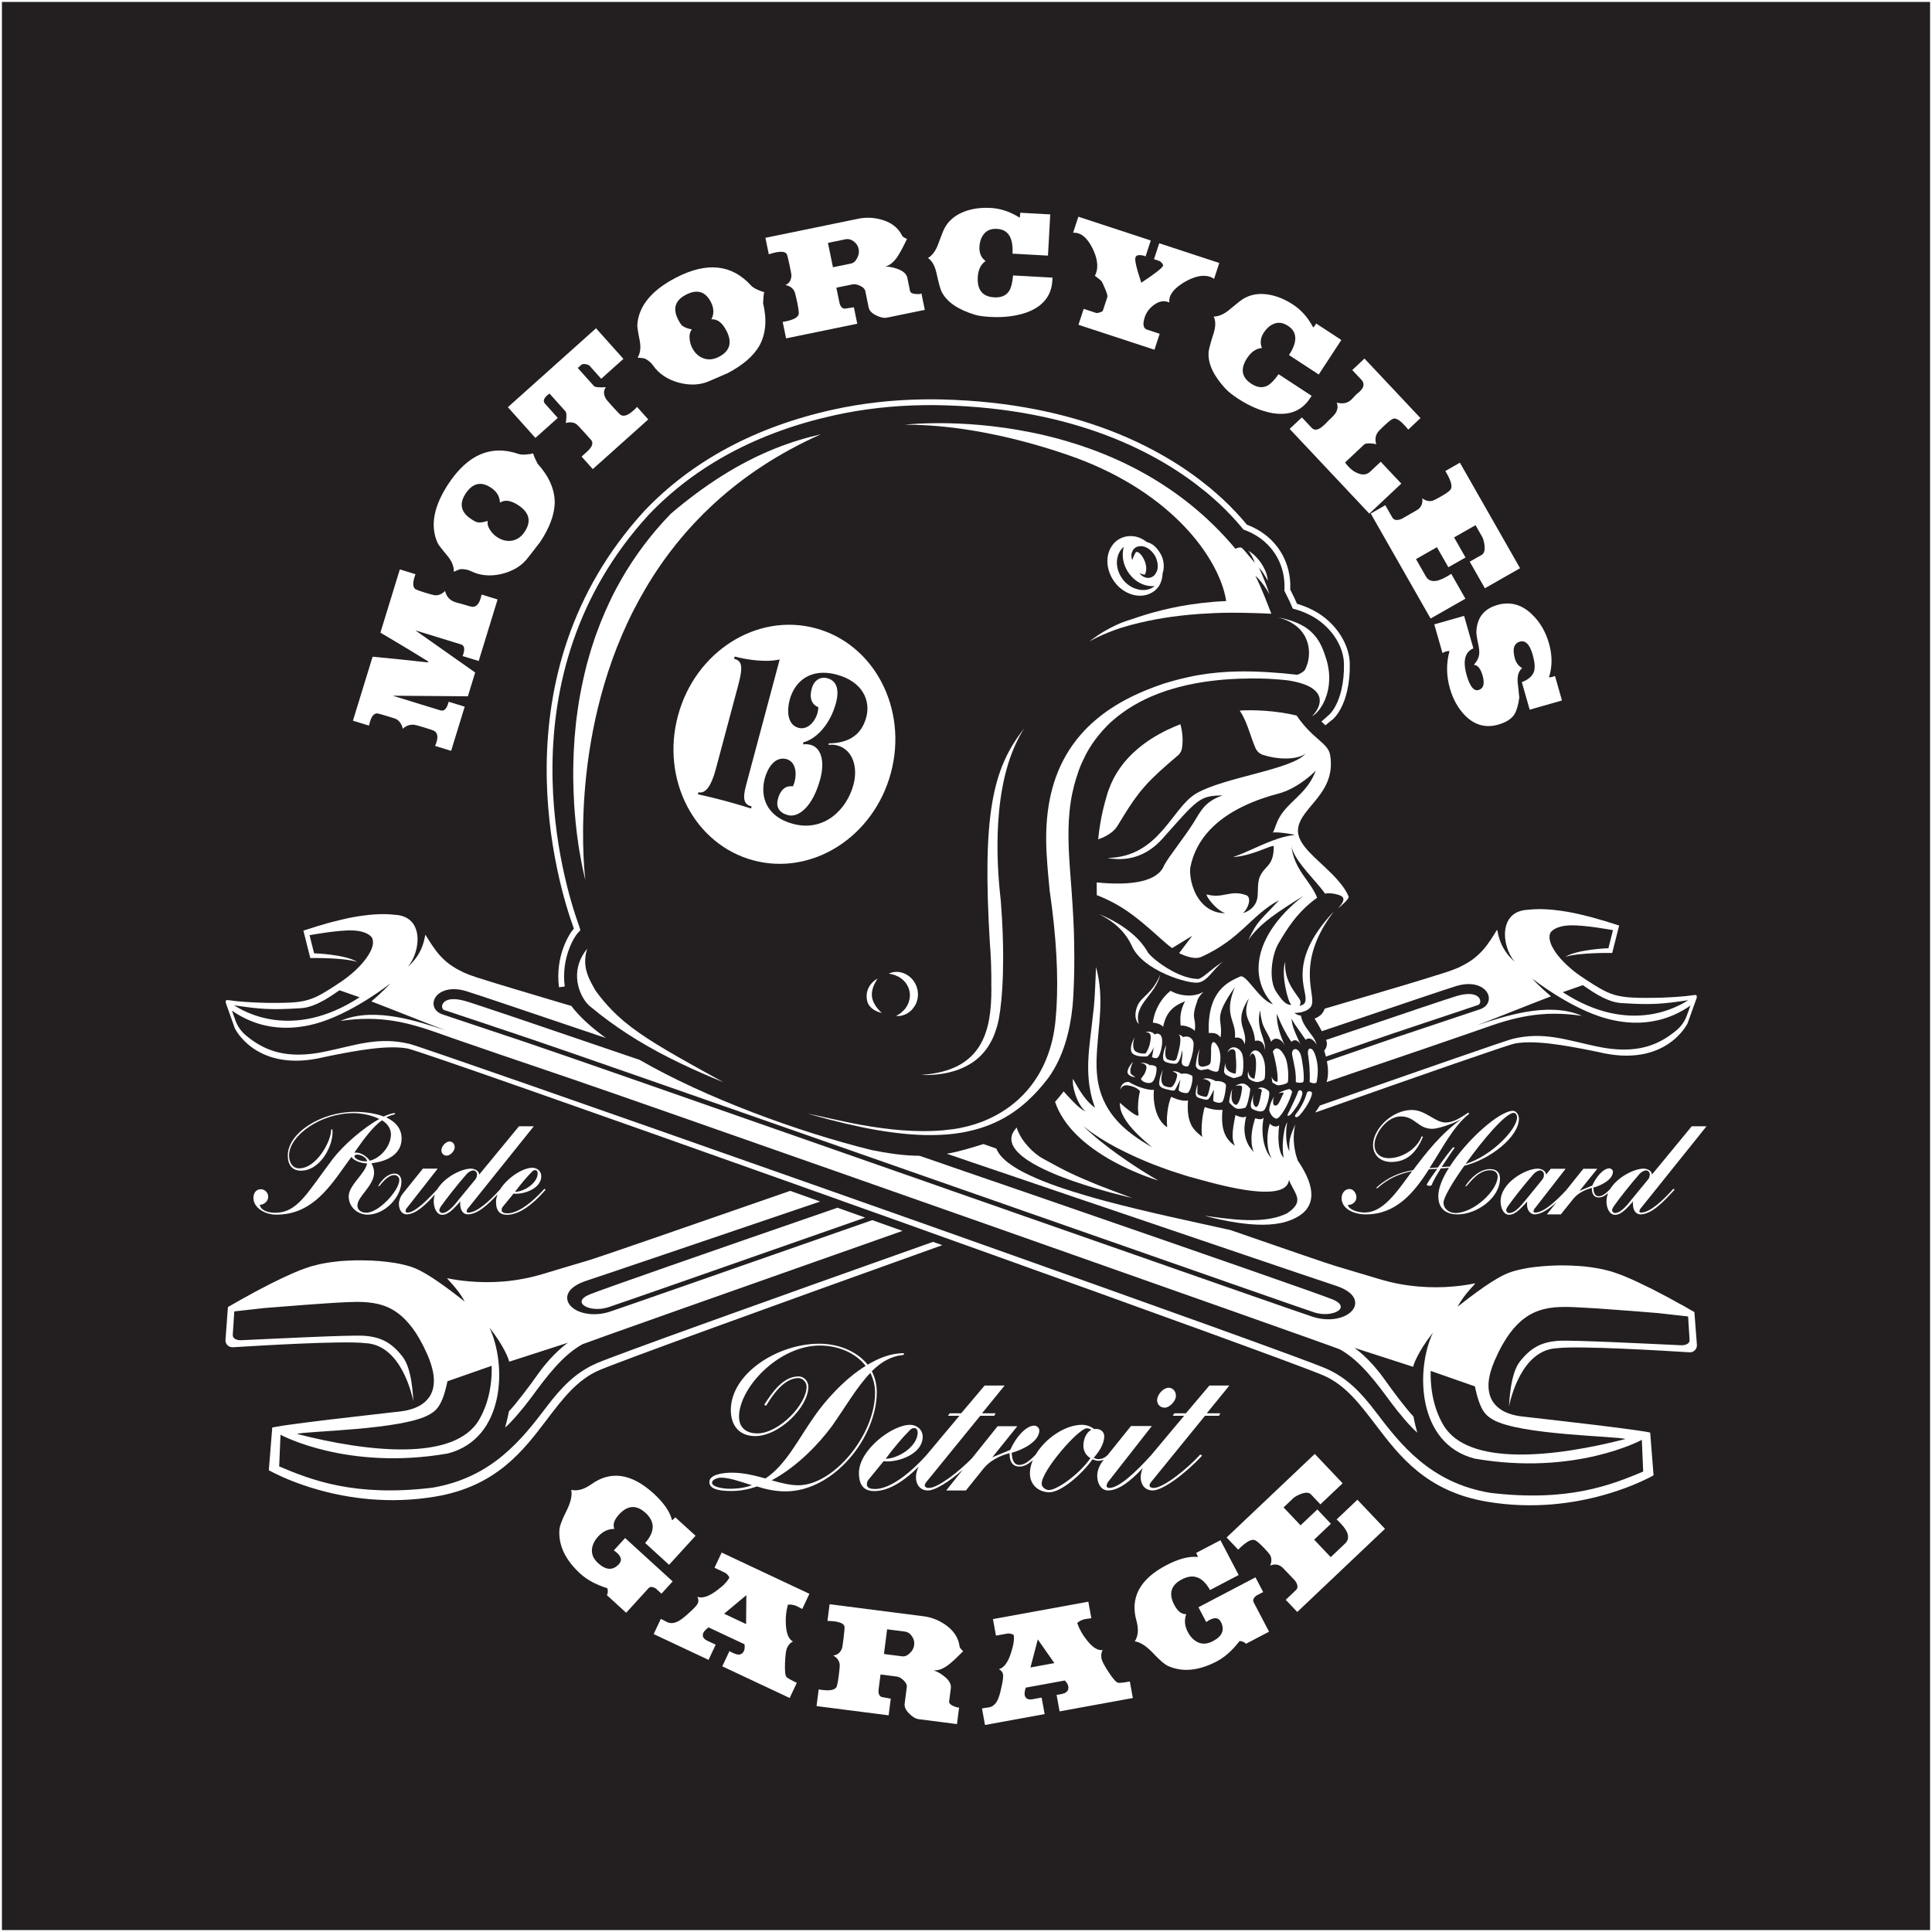 <svg viewBox="0 0 1001 1001" xmlns="http://www.w3.org/2000/svg">
  <rect x="0" y="0" width="1001" height="1001" fill="#808080" stroke="none"/>
  <defs>
    <style>
      .cls-1 {
        fill: #fff;
      }

      .cls-2 {
        fill: #231f20;
        stroke: #fff;
        stroke-miterlimit: 10;
      }
    </style>
  </defs>
  <g id="BG">
    <rect height="1000" width="1000" y=".5" x=".5" class="cls-2"></rect>
  </g>
  <g data-sanitized-data-name="Layer 12" data-name="Layer 12" id="Layer_12">
    <g>
      <path d="M204.5,608.06c-3.57,0-6.59,3.18-8.42,6.2-.22.3.22.53.65.07,1.19-1.44,4.21-5.52,7.56-5.52,1.4,0,2.59,1.06,2.59,2.57,0,5.45-10.69,16.95-17.06,16.95-2.37,0-4.64-1.14-4.64-3.78,0-4.62,8.64-10.21,8.64-17.02,0-1.74-.54-3.4-1.4-4.84,7.77-.83,15.66-4.46,15.66-12.79,0-5.37-3.35-8.78-7.99-10.97,1.4-.68,2.81-1.21,4.21-1.51.54-.15.65-.76-.22-.68-1.4.15-3.24.83-5.29,1.74-4.53-1.74-10.15-2.42-15.01-2.42-17.6,0-34.67,11.05-34.67,22.62,0,4.84,2.27,7.87,6.81,7.87,10.37,0,17.17-13.77,16.31-21.11-.11-.53-.65-.53-.65.08-.22,6.43-7.88,19.82-16.53,19.82-3.67,0-5.29-3.33-5.29-6.66,0-10.21,16.2-21.94,33.37-21.94,3.57,0,9.07.83,13.39,3.03-8.1,4.46-18.47,13.39-24.08,20.66-13.39,17.78-18.25,27.92-29.91,27.92-4.64,0-7.78-1.82-7.88-4.16,2.05.08,4.32-1.81,4.32-4.09,0-2.04-1.62-3.93-3.78-3.93-2.38-.08-3.89,1.89-3.89,4.46,0,5.07,5.83,8.7,11.88,8.7,16.95,0,26.03-11.88,34.99-24.52,1.29-1.89,2.7-3.63,3.89-5.37.97,1.51,4.21,3.25,8.1,3.33-.65,4.99-9.5,11.27-9.5,17.1,0,5.37,4.43,9.46,9.83,9.46,8.96,0,17.49-9.23,17.49-17.18,0-2.65-1.51-4.09-3.46-4.09ZM197.92,580.44c2.7,1.67,4.64,4.09,4.64,7.42-.11,5.52-4.64,11.8-10.91,13.54-2.16-2.88-5.51-4.62-8.1-4.16,5.4-7.79,9.72-13.47,14.36-16.8ZM183.66,598.98c0-.53.76-.76,1.51-.76,1.4,0,4.53,1.14,5.08,3.41-2.7.38-6.59-.98-6.59-2.65Z" class="cls-1"></path>
      <path d="M228.69,595.96c0,1.66,1.19,2.8,2.81,2.8s4.1-2.27,4.1-4.39c0-1.81-1.3-2.95-2.7-2.95-1.73,0-4.1,2.19-4.21,4.54Z" class="cls-1"></path>
      <path d="M262.93,628.64c-1.29,0-3.02-.23-3.02-1.66,0-.76.22-1.36.65-1.82l5.51-6.73s.87.07,1.3.07c5.18,0,13.07-3.1,13.07-9.08,0-2.72-2.27-4.39-4.64-4.39-4.88,0-12.85,5.08-16.65,11.16-5.67,6.33-12.14,12.07-16.5,12.07-.43,0-.87-.15-.87-.68,0-.6.54-1.44.87-1.74l33.91-42.3h-7.67l-20.63,25.05c0-2.04-2.48-3.1-4.32-3.1-4.71,0-13.48,4.26-17.33,10.61-5.79,6.36-11.86,12.16-15.5,12.16-.54,0-.97-.23-.97-.76,0-.6.43-1.44.76-1.74l15.87-20.27h-7.67l-10.58,13.16c-.97,1.21-1.84,3.33-1.84,5.07,0,3.02,1.51,5.45,4,5.45,4.75,0,10.14-5.17,14.65-10.33-.39,1.15-.61,2.36-.61,3.6,0,3.18,1.4,6.96,4.43,6.96,3.46,0,6.26-3.63,9.39-6.96-.11.46-.11.91-.11,1.36,0,3.03,1.4,5.37,3.89,5.37,5.24,0,10.65-5.23,15.51-10.42-.53,1.32-.83,2.67-.83,3.99,0,5.07,2.38,6.66,5.61,6.66,5.19,0,11.77-3.4,20.09-13.01l-.65-.45c-8.32,9.23-14.9,12.71-19.11,12.71ZM275.78,606.93c.54-.53,1.08-.68,1.62-.68.65,0,1.19.68,1.19,1.59,0,5.22-7.23,9.68-11.77,9.68,2.92-3.93,6.15-7.79,8.96-10.59ZM237.44,621.83c-.54.6-4.75,6.66-8.32,6.66-.76,0-1.51-.68-1.51-1.59,0-.3.43-1.28.97-2.04,2.8-3.94,8.53-11.27,13.28-16.65,1.08-1.14,2.48-1.82,3.35-1.82,1.3.08,1.95,1.21,1.95,2.04,0,.91-.33,1.97-.76,2.5l-8.96,10.89Z" class="cls-1"></path>
      <path d="M772.07,605.72c-5.62,0-10.48,5.14-12.74,8.62-.22.15.22.46.33.3,1.94-1.89,6.26-8.4,12.42-8.32,2.27,0,3.89,1.21,3.89,3.18,0,7.34-12.42,18.99-21.92,18.99-3.13,0-6.15-2.12-6.15-5.37,0-2.58,4.64-10.52,10.8-19.14,13.28-3.25,28.29-14.9,28.29-24.44,0-1.89-1.4-4.01-3.13-4.01-7.02.07-23.76,14.9-32.72,28.9-1.4,0-2.81.15-4.21.23,2.48-3.78,5.19-7.79,6.7-9.98.11-.15-.65-.38-.86-.15-1.08,1.21-4.54,5.67-7.78,10.37-1.51.07-2.91.23-4.32.3,6.7-10.44,12.42-21.71,20.3-27.92.54-.38-.11-.91-.43-.68-3.67,2.42-7.45,4.99-11.56,4.99-5.51,0-10.26-6.5-17.49-6.5-10.26,0-20.09,9.91-20.09,18.01,0,6.2,4.64,8.93,9.4,8.93,7.88,0,12.85-4.46,16.41-12.94.11-.38-.75-.38-.75-.07-2.16,5.75-9.5,11.05-16.96,11.05-3.67,0-7.34-1.97-7.34-6.96,0-5.45,6.15-14.68,13.61-14.68s8.86,6.43,16.31,6.43c2.91,0,10.69-2.5,15.23-5.14-10.8,7.71-18.57,17.7-25.16,26.56-6.7,1.13-12.85,3.48-18.9,8.93-.22.3.11.68.43.38,5.83-5.22,11.56-7.49,17.93-8.78-8.53,11.73-15.23,21.41-24.62,21.41-3.57,0-8.21-1.51-8.64-3.93,2.16.15,4.43-1.59,4.43-3.94,0-2.04-1.51-4.31-3.57-4.31-2.48,0-4.1,2.27-4.1,4.69,0,5.83,6.7,8.47,12.53,8.47,15.66,0,24.84-11.05,32.72-23.38,1.4-.07,2.8-.15,4.32-.23-2.16,2.95-4.21,5.83-5.4,8.02-.43.83,2.27,1.13,2.59.23.65-1.97,2.59-5.15,4.64-8.47,1.4-.07,2.81-.15,4.21-.3-3.35,5.3-5.51,10.44-5.51,14.6,0,7.26,4.75,9.53,9.93,9.53,10.05,0,22.03-8.55,22.03-18.61,0-3.25-1.95-4.84-5.08-4.84ZM784.27,576.59c1.08,0,1.73,1.21,1.73,2.42,0,5.98-13.07,19.9-26.67,24.06,9.07-12.71,20.84-26.48,24.95-26.48Z" class="cls-1"></path>
      <path d="M850.26,628.26c-.43,0-.87-.15-.87-.68,0-.6.54-1.44.87-1.74l33.91-42.3h-7.66l-20.63,25.05c0-2.04-2.48-3.1-4.32-3.1-4.71,0-13.46,4.25-17.31,10.58-2.21,2.33-4.11,3.72-5.91,3.72-2.37,0-2.7-2.57-2.81-4.46,3.46-.91,10.15-3.94,10.15-8.25,0-.91-.97-1.74-1.84-1.74-3.24,0-7.02,4.69-8.85,8.93l-6.59,2.72,9.18-11.42h-7.23l-8.86,11.07c-5.75,6.15-11.82,11.62-16.08,11.62-.43,0-.87-.15-.87-.68,0-.6.54-1.44.87-1.74l15.76-20.28h-7.67l-2.48,3.03c0-2.04-2.48-3.1-4.32-3.1-6.15,0-19.22,7.26-19.22,16.95,0,3.18,1.4,6.96,4.43,6.96,3.46-.07,6.26-3.63,9.39-6.88-.11.53-.11,1.06-.11,1.59,0,3.25,1.94,5.07,3.89,5.07,3.4,0,7.52-2.75,11.37-6.25l-5,6.25h7.24l6.69-8.32c2.27-2.72,6.26-4.69,9.4-5.37-.11,2.35.65,4.92,3.56,4.92,1.76,0,3.22-.83,4.87-2.27-.55,1.37-.87,2.81-.87,4.31,0,3.18,1.4,6.96,4.43,6.96,3.46,0,6.26-3.63,9.39-6.96-.11.46-.11.91-.11,1.36,0,3.03,1.4,5.37,3.89,5.37,6.05,0,12.31-6.96,17.71-12.79l-.65-.45c-5.72,6.43-12.31,12.33-16.74,12.33ZM792.26,619.56c-3.46,4.16-6.8,8.93-10.37,8.93-.76,0-1.51-.68-1.51-1.59,0-.3.43-1.28.97-2.04,2.81-3.94,8.53-11.27,13.28-16.65,1.08-1.14,2.48-1.82,3.35-1.82,1.3.08,1.95,1.21,1.95,2.04,0,.98,0,1.74-1.08,3.03l-6.59,8.09ZM845.07,621.83c-.54.6-4.75,6.66-8.32,6.66-.76,0-1.51-.68-1.51-1.59,0-.3.43-1.28.97-2.04,2.8-3.94,8.53-11.27,13.28-16.65,1.08-1.14,2.48-1.82,3.35-1.82,1.3.08,1.95,1.21,1.95,2.04,0,.91-.33,1.97-.76,2.5l-8.96,10.89Z" class="cls-1"></path>
      <path d="M467.84,701.1c-6.39.11-12.63,2.56-18.26,5.97-5.63-7.03-15.22-10.87-25.12-10.87-21.61,0-45.81,15.46-45.81,34.43,0,7.46,3.96,13.43,12.63,13.43,12.48,0,27.55-15.03,27.55-25.59,0-2.88-2.28-5.33-5.02-5.33-7.91,0-13.39,7.78-17.81,14.6-.15.11.91.75,1.06.43,3.04-5.12,9.13-14.18,16.59-14.18,2.13,0,4.26,2.03,4.26,4.48,0,9.17-14.31,24.2-25.57,24.2-4.87,0-9.44-2.35-9.44-8.63,0-15.03,20.55-36.89,41.86-36.89,9.43,0,18.57,3.73,23.74,10.55-11.57,7.14-21.31,18.66-26.03,25.37-8.83,12.37-15.07,25.8-25.87,32.94-5.48-1.49-11.27-2.99-17.35-2.99-4.87,0-11.72.96-11.72,4.9,0,4.16,6.7,4.58,11.41,4.58s8.98-.85,13.24-2.35c4.57,1.49,9.59,2.56,14.92,2.56,24.96-.11,47.03-27.83,47.18-51.28,0-4.05-.92-7.78-2.59-10.98,4.72-4.69,9.89-7.78,16.13-8.42.76-.11.76-.96,0-.96ZM378.34,771.36c-3.96,0-9.44-.96-9.44-3.2,0-1.39,2.59-2.56,4.57-2.56,4.57,0,10.05,2.03,16.13,3.94-3.35,1.17-7,1.81-11.26,1.81ZM453.38,721.57c0,22.07-21.61,47.97-39.72,47.97-4.26,0-8.98-1.17-13.85-2.56,13.39-7.14,24.66-19.19,31.2-28.04,7-9.91,12.93-20.36,19.94-27.61,1.52,2.99,2.43,6.5,2.43,10.23Z" class="cls-1"></path>
      <path d="M523.11,752.92c-.15,3.3.91,6.93,5.02,6.93,2.52,0,4.61-1.21,6.98-3.31-.96,2.25-1.5,4.56-1.5,6.82,0,6.4,5.02,9.81,10.05,9.81,6.09,0,16.74-9.17,22.38-17.06,1.06.42,2.13.75,2.89.75,1.15,0,2.13-.21,3-.54l-.86,1.07c-1.37,1.71-2.59,4.69-2.59,7.15,0,4.27,2.13,7.68,5.63,7.68,5.78,0,12.24-5.44,17.99-11.61-.68,1.59-1.09,3.19-1.09,4.79,0,3.73,2.13,6.82,6.24,6.82,5.02,0,16.44-8.21,25.57-18.02l-.91-.64c-6.54,7.25-19.03,17.38-24.2,17.38-.91,0-2.13-.32-2.13-1.39,0-.42.46-1.28.91-1.81l27.85-34.22h7.3l.61-1.28h-7l11.72-14.39h-10.35l-12.17,14.39h-5.94l-.91,1.28h5.93l-17.21,20.55c-8.08,8.86-16.53,16.86-21.6,16.86-.76,0-1.37-.32-1.37-1.06,0-.85.61-2.03,1.06-2.45l22.38-28.57h-10.81l-12.18,15.14c-1.53,1.4-3.06,2.02-4.72,2.02-.76,0-1.83-.43-2.44-.64,2.44-2.88,5.48-6.93,5.48-11.3,0-2.24-1.98-3.73-4.11-3.73-.3,0-.76,0-1.06.11-1.83-1.39-3.96-2.24-6.39-2.24-8.63,0-18.94,6.99-23.93,15.39-3.18,3.39-5.91,5.4-8.49,5.4-3.35,0-3.81-3.63-3.96-6.29,4.87-1.28,14.31-5.54,14.31-11.62,0-1.28-1.37-2.45-2.59-2.45-4.57,0-9.89,6.61-12.48,12.58l-9.28,3.84,12.93-16.1h-10.2l-13.26,16.56c-6.83,6.99-17.63,15.42-22.35,15.42-.91,0-2.13-.32-2.13-1.39,0-.42.46-1.28.91-1.81l27.85-34.22h7.3l.61-1.28h-7l11.72-14.39h-10.35l-12.17,14.39h-5.94l-.91,1.28h5.94l-17.17,20.5c-11.52,12.66-20.66,17.46-26.52,17.46-1.83,0-4.26-.32-4.26-2.35,0-1.06.3-1.92.91-2.56l7.76-9.49s1.22.11,1.83.11c7.31,0,18.42-4.37,18.42-12.79,0-3.84-3.2-6.18-6.54-6.18-9.28,0-26.49,13.01-26.49,24.95,0,7.14,3.35,9.38,7.92,9.38,6.17,0,13.76-3.44,23.02-12.66-.88,1.82-1.4,3.67-1.4,5.52,0,3.73,2.13,6.82,6.24,6.82,3.7,0,10.85-4.45,18.01-10.71l-8.57,10.71h10.2l9.44-11.73c3.2-3.84,8.83-6.61,13.24-7.57ZM563.14,740.02c.92.11,1.68.32,2.29.75-2.59,1.38-4.11,4.8-4.11,8.31,0,2.88,1.52,5.12,3.65,6.4-5.78,8.42-17.35,16.53-21.46,16.53-1.67,0-3.8-1.39-3.8-3.31,0-6.72,19.03-28.67,23.44-28.67ZM471.51,740.87c.76-.75,1.52-.96,2.28-.96.91,0,1.68.96,1.68,2.24,0,7.36-10.2,13.65-16.59,13.65,4.11-5.54,8.68-10.98,12.63-14.92Z" class="cls-1"></path>
      <path d="M605.46,719.01c-2.43,0-5.78,3.09-5.94,6.39,0,2.35,1.68,3.94,3.96,3.94s5.78-3.2,5.78-6.18c0-2.56-1.83-4.16-3.81-4.16Z" class="cls-1"></path>
      <path d="M191.46,374.75c.12-.39.23-.75.33-1.08.8-2.61,1.97-3.96,3.5-4.06.56.03,2.37.52,5.44,1.46,2.94.9,4.49,1.41,4.67,1.54,1.73,1.1,2.83,2.76,3.29,4.97,1.61-1.5,3.5-2.21,5.68-2.11.35.04.95.17,1.8.39.86.23,2.01.56,3.44,1,3.2.98,5.03,1.62,5.51,1.91,1.52,1.11,1.88,2.93,1.1,5.48-.1.33-.21.69-.33,1.08-.1.33-.25.71-.46,1.15l8.31,2.55,7.03-22.89-8.32-2.55c-.88,3.58-2.31,5.07-4.26,4.47l-24.75-7.6,38.97.3,3.78-12.32-30.97-21.82,23.67,7.27c1.83.56,2.1,2.57.82,6.03l8.31,2.55,9.79-31.88-8.31-2.55c-.05.41-.14.81-.26,1.2-.12.39-.23.75-.33,1.08-.82,2.68-2.17,4.05-4.04,4.11-.56-.03-2.44-.53-5.63-1.52-.2-.06-.42-.13-.69-.21-.33-.1-.66-.17-1.01-.21l-1.56-.48c-2.87-.88-4.66-2.83-5.38-5.83-1.56,1.59-3.29,2.35-5.19,2.26-.69-.07-2.34-.51-4.95-1.31-3.32-1.02-5.17-1.73-5.55-2.13-1.17-1.29-1.05-3.78.37-7.48l-8.12-2.49-10.07,32.76c5.86,3.45,10.87,6.43,15.02,8.95,4.15,2.53,7.48,4.57,10,6.12-.17.09-.31.16-.44.19-.12.04-.22.08-.3.12-7.44-.86-16.88-1.83-28.32-2.92l-10.19,33.15,8.31,2.55c.08-.47.16-.87.27-1.2Z" class="cls-1"></path>
      <path d="M276.2,234.87c-.78.3-2.06.51-3.86.62-1.64.13-2.92.02-3.82-.34-14.01-4.77-26,.3-35.97,15.21-7.88,11.8-9.82,22.11-5.82,30.94.3.77,2.03,3.03,5.17,6.78,2.26,2.74,3.34,5.48,3.24,8.2.98-.49,1.8-.85,2.44-1.08.64-.23,1.09-.34,1.33-.34,1.97,0,3.66.35,5.07,1.05,4.74,2.35,10.07,2.83,15.98,1.45,5.99-1.49,10.56-4.34,13.71-8.56,2.31-2.97,3.95-5.09,4.93-6.36.98-1.28,1.31-1.69,1.01-1.23,5.12-7.65,7.72-14.61,7.81-20.87-.04-6.92-3.01-13.62-8.91-20.11-1.2-2.36-1.97-4.15-2.31-5.36ZM271.84,275.53c-1.74,2.61-3.94,4.14-6.58,4.59-2.64.45-5.26-.19-7.87-1.94-1.36-.91-2.56-2.16-3.59-3.75-1.03-1.59-1.39-3.1-1.09-4.54-2.31.76-4.11.99-5.39.7-.66-.11-1.76-.68-3.29-1.71-5.33-3.56-6.23-7.98-2.71-13.25,3.6-5.39,7.98-6.36,13.14-2.91,2.95,1.97,4.47,4.54,4.56,7.72,2.52-1.68,5.73-1.21,9.65,1.4,5.67,3.79,6.72,8.35,3.16,13.68Z" class="cls-1"></path>
      <path d="M283.58,204.79c.61-.54,1.01-.81,1.21-.8l8.19,9.15c.59.66.65,2.67.17,6.02,2.21-.6,4.03-.4,5.48.59.56.42,1.93,1.85,4.11,4.28l3.69,4.12c.9,1.31.52,2.88-1.13,4.72-.11.19-1.43,1.42-3.97,3.7l5.8,6.48,28.74-25.73-5.8-6.48c-.36.42-.72.78-1.08,1.1-.36.32-.71.64-1.07.96-2.49,2.23-4.54,2.96-6.14,2.2-.47-.22-1.89-1.65-4.26-4.29-2.27-2.54-3.46-3.91-3.54-4.11-1.37-2.35-1.38-4.4-.02-6.16-.39.07-.88.12-1.46.13-.58.02-1.2.02-1.85,0-.65-.01-1.25-.07-1.8-.17-.55-.1-.92-.26-1.1-.46l-8.4-9.38,1.83-1.64c.4-.36,1.1-.48,2.08-.36.98.13,1.7.4,2.16.81l6.07,6.78,11.51-10.31-14.2-15.85-45.66,40.88,14.26,15.93,11.59-10.37-6.62-7.39c-1.09-1.22-.7-2.67,1.18-4.36Z" class="cls-1"></path>
      <path d="M330.37,185.33c1.1.05,1.98.12,2.66.23.68.11,1.12.23,1.33.34,1.72.95,3.03,2.07,3.94,3.37,3.02,4.34,7.45,7.33,13.3,8.97,5.97,1.58,11.35,1.28,16.13-.89,3.46-1.49,5.92-2.55,7.39-3.2,1.47-.65,1.96-.85,1.48-.59,8.17-4.24,13.81-9.08,16.9-14.52,3.3-6.08,3.92-13.39,1.88-21.92.08-2.65.27-4.59.56-5.81-.82-.11-2.05-.55-3.68-1.31-1.5-.68-2.56-1.39-3.19-2.14-9.97-10.93-22.92-12.27-38.85-4-12.6,6.53-19.26,14.64-20.01,24.3-.11.83.31,3.64,1.26,8.44.66,3.49.29,6.41-1.11,8.74ZM355.4,152.7c5.75-2.99,10.06-1.72,12.91,3.78,1.63,3.15,1.73,6.14.27,8.97,3.02-.26,5.61,1.7,7.78,5.88,3.14,6.06,1.86,10.56-3.82,13.51-2.79,1.45-5.44,1.73-7.98.85-2.53-.88-4.52-2.71-5.96-5.49-.76-1.45-1.2-3.13-1.33-5.02-.14-1.89.28-3.39,1.23-4.5-2.39-.45-4.07-1.11-5.06-1.98-.53-.42-1.21-1.45-2.06-3.08-2.95-5.69-1.61-10,4.02-12.92Z" class="cls-1"></path>
      <path d="M400.15,131.19c.56-.15,1.11-.28,1.64-.39,3.14-.65,5.08-.38,5.8.79.31.49.81,2.44,1.51,5.85.66,3.21.98,4.92.95,5.13-.04,2.51-1.08,4.23-3.12,5.13,2.17.39,3.7,1.43,4.61,3.13.35.69.85,2.61,1.5,5.75.77,3.74,1,5.89.7,6.44-.62,1.73-3.36,2.99-8.21,3.77l1.75,8.52,36.88-7.58-1.75-8.52c-3.03.48-4.69.72-4.97.71-1.3-.22-2.15-1.33-2.56-3.34l-1.55-7.52,8.42-1.73c1.07-.22,2.37.04,3.92.76,1.54.73,2.43,1.63,2.65,2.7l1.75,8.52c.33,1.61,1.58,2.95,3.76,4.04,2.25,1.14,4.18,1.54,5.78,1.21l19.55-4.01-1.75-8.52c-.19.11-.45.2-.78.27-.6.12-1.44.12-2.51,0-1.57-.16-2.44-.68-2.62-1.55l-1.4-6.82c-.42-2.07-2.25-3.65-5.46-4.73-1.96-.71-3.95-1.07-5.97-1.07,2.71-.7,5.14-2.94,7.29-6.72.68-1.11,1.33-2.31,1.98-3.59.64-1.28,1.31-2.62,1.99-4.01-1.53-.66-2.38-1.25-2.56-1.77-2.03-4.11-5.66-6.88-10.9-8.31-3.98-1.06-7.91-1.2-11.78-.4l-48.11,9.89,1.75,8.52c.65-.2,1.26-.38,1.82-.53ZM438,123.99c1.54-.31,2.99.05,4.35,1.09,1.37,1.04,2.2,2.33,2.52,3.87.32,1.54.11,3.05-.64,4.52-.82,1.77-1.93,2.8-3.34,3.09l-9.32,1.91-2.6-12.63,9.02-1.85Z" class="cls-1"></path>
      <path d="M485.2,141.45c1.2,5.53,2.14,8.86,2.83,10,2.66,5.06,8.32,8.93,16.99,11.59,1.81.58,4.52.97,8.13,1.16,7.08.39,13.41-.41,18.99-2.4,8.3-3.1,12.67-8.61,13.1-16.53l.08-1.43-20.43-1.13c-.36,3.94-1.09,6.71-2.2,8.28-1.56,2.24-4.07,3.26-7.54,3.07-6.06-.33-8.91-3.82-8.55-10.45.21-3.86,1.56-6.64,4.05-8.34-2.3-1.76-3.36-4.23-3.18-7.41.16-2.84,1-5.14,2.53-6.89,1.53-1.75,3.72-2.55,6.59-2.39,5.79.32,8.46,4.6,8,12.84l18.39,1.01,1.17-21.35-15.53-.86c-.08,1.43-.19,2.28-.35,2.54-4.82-3.07-9.82-4.74-14.99-5.03-5.45-.3-10.31.46-14.57,2.27-4.97,2.12-8.36,5.48-10.19,10.09-.64,1.67-1.18,3.08-1.62,4.22-.44,1.14-.78,2.04-1.02,2.71-1.2,3.08-2.89,5.31-5.08,6.69,2.05,1.28,3.51,3.85,4.39,7.72Z" class="cls-1"></path>
      <path d="M565.88,128.3c2.57,5.08,3.26,9.43,2.07,13.06-.11.33-.21.59-.32.81-.11.22-.24.45-.39.68,2.01,1.52,3.15,2.43,3.41,2.73.24.36.53.91.87,1.63.34.72.72,1.62,1.16,2.7.89,2.09,1.25,3.42,1.05,4.01l-2.3,7c-.11.33-.6.63-1.49.91-.88.29-1.53.4-1.94.33l-6.52-2.14-2.71,8.26,39.37,12.92,2.71-8.26-6.51-2.14c-2.01-.66-2.42-2.8-1.23-6.43.87-2.66,2.57-4.87,5.08-6.62,2.6-1.8,5.15-2.15,7.66-1.04-.11-.97-.01-1.94.31-2.91.83-2.53,3.22-5.01,7.18-7.44,5.36-3.2,9.91-4.18,13.67-2.94.84.28,1.51.64,2.01,1.09l2.71-8.26-31.11-10.21-2.71,8.26,2.82.93c.97.53,1.62,1.29,1.95,2.26-.34,1.25-4.12,4.24-11.35,8.98-2.48-7.35-3.48-11.7-3.04-13.06.32-.97,1.27-1.38,2.87-1.21,1.04.12,1.83.35,2.37.67l2.71-8.27-37.52-12.31-2.71,8.26c1.08,0,1.97.11,2.68.34,2.72.89,5.11,3.36,7.16,7.41Z" class="cls-1"></path>
      <path d="M628.72,172.91c-1.73,5.39-2.59,8.74-2.55,10.07-.24,5.71,2.73,11.9,8.9,18.54,1.28,1.4,3.43,3.1,6.46,5.08,5.94,3.88,11.81,6.36,17.64,7.43,8.73,1.47,15.28-1.11,19.62-7.74l.78-1.2-17.12-11.21c-2.28,3.23-4.3,5.26-6.05,6.07-2.47,1.16-5.16.78-8.07-1.12-5.08-3.32-5.8-7.77-2.16-13.33,2.12-3.23,4.68-4.96,7.68-5.19-1.11-2.67-.79-5.34.96-8,1.56-2.38,3.44-3.95,5.64-4.7,2.2-.75,4.5-.34,6.9,1.23,4.85,3.17,5.02,8.22.5,15.12l15.41,10.08,11.71-17.89-13.01-8.51c-.79,1.2-1.31,1.87-1.57,2.03-2.63-5.06-6.12-9.02-10.46-11.86-4.57-2.99-9.15-4.76-13.75-5.33-5.36-.65-9.99.56-13.87,3.64-1.39,1.13-2.56,2.08-3.51,2.84-.95.76-1.7,1.38-2.24,1.84-2.58,2.07-5.16,3.14-7.75,3.24,1.13,2.13,1.11,5.09-.07,8.88Z" class="cls-1"></path>
      <path d="M703.96,203.35c-.2.19-.45.37-.74.56l-.97.91c-.25.24-.59.6-1.01,1.09-.43.49-.76.86-1.01,1.09-2.04,1.92-4.59,2.44-7.65,1.58.81,2.05.48,4.04-.98,5.98-.4.57-1.62,1.81-3.66,3.72l-.68.77-1.34,1.26c-2.68,2.52-4.77,2.99-6.27,1.4l-5.12-5.44-6.34,5.96,41.29,43.89,16.55-15.56-10.66-11.33-5.51,5.19c-1.54,1.45-3.48,1.78-5.82.98-1.91-.64-3.66-1.8-5.25-3.49-.51-.55-.92-1-1.22-1.38-.3-.37-.52-.68-.66-.93l9.91-9.32c.45-.42,1.44-.61,2.99-.56,1.74.05,2.81.25,3.24.6-.65-2.29-.47-4.28.55-5.99.35-.62,1.48-1.81,3.36-3.59,2.49-2.34,4.14-3.61,4.97-3.83,1.36-.35,3.19.7,5.48,3.13.33.35.68.72,1.05,1.12.37.4.77.87,1.19,1.42l6.33-5.96-29.02-30.85-6.33,5.96,4.7,4.99c1.78,1.89,1.5,3.93-.84,6.13-.1.09-.28.25-.52.49Z" class="cls-1"></path>
      <path d="M734.91,263.77c-.14.16-1.73,1.1-4.75,2.82l-3.91,2.23c-2.42.99-4.05.74-4.9-.74l-3.6-6.31-7.55,4.3,31.01,54.4,18.04-10.28-7.35-12.89c-.68.46-1.25.83-1.73,1.1-.41.24-.68.39-.8.46-5.27,3.01-8.82,2.91-10.65-.29l-5.07-8.89,10.84-6.18,5.93,10.4,8.89-5.06-5.93-10.4,11.11-6.33,3.45,6.04c.54.95.94,2.41,1.2,4.38.29,2.58-.18,4.23-1.43,4.94l-6.22,3.54,7.85,13.78,18.22-10.39-31.16-54.67-7.55,4.31c2.62,4.32,3.62,7.32,3.01,9-.25.93-1.95,2.29-5.09,4.08-2.31,1.32-3.8,2.09-4.46,2.31-1.84.5-3.65.08-5.43-1.26.37,2.3-.29,4.17-1.98,5.61Z" class="cls-1"></path>
      <path d="M775.81,313.45c-7.02,2-10.65,6.69-10.88,14.06.01.56.08,1.3.21,2.23.12.92.34,2.05.64,3.38.54,2.4.75,4.26.63,5.56-.15,1.96-1.09,3.89-2.81,5.8,2.01.07,3.52,1.9,4.55,5.51,1.22,4.27.51,6.77-2.11,7.52-2.43.69-4.47-1.85-6.12-7.62-2.12-7.41-.96-12.07,3.46-13.97l-4.8-16.82-15.45,4.4,4.24,14.86c.53-.36,1.13-.64,1.79-.83.59-.17,1.21-.24,1.86-.21-1.75,6.31-1.68,12.75.19,19.31,1.65,5.77,4.31,10.51,7.99,14.21,4.95,4.9,10.63,6.44,17.06,4.6,3.74-1.06,6.43-2.68,8.08-4.86,1.34-2.01,2.28-5.05,2.83-9.1-.16-1.8-.32-3.34-.46-4.61-.15-1.27-.26-2.28-.34-3.04-.36-3.51.4-6.07,2.28-7.67-1.87-1.1-3.12-2.73-3.74-4.89-1.42-4.99-.56-7.93,2.59-8.83,2.89-.82,5.1,1.45,6.63,6.83,1.06,3.74,1.28,6.62.66,8.64-.75,2.35-2.85,4.18-6.3,5.52l4.07,14.27,16.73-4.77-3.62-12.69c-1.47.56-2.51.79-3.11.68,1.75-5.54,1.75-11.39,0-17.55-1.74-6.1-4.7-11.15-8.89-15.13-5.28-5.09-11.24-6.69-17.86-4.8Z" class="cls-1"></path>
      <path d="M342.73,825.7l5.79-6.35-24.65-22.47-5.86,6.43c.3.18.58.37.86.57.28.21.54.42.79.65,2.32,2.12,2.67,4.05,1.06,5.82-3.12,3.43-6.73,3.28-10.81-.44-2.27-2.07-3.35-4.33-3.23-6.79.12-2.46,1.21-4.82,3.26-7.07,2.38-2.61,5.17-3.91,8.4-3.9-.98-2.18-.18-4.66,2.38-7.47,4.43-4.86,9.02-5.13,13.76-.81,4.99,4.55,4.92,9.74-.22,15.58l12.4,11.3,13.72-15.05-10.51-9.58c-.64.8-1.2,1.31-1.67,1.52-1.12-4.44-4.31-9.05-9.55-13.83-11.45-10.43-22.23-12.01-32.35-4.75-3.69,2.63-7.14,3.58-10.36,2.86.61,2.67-.14,6.18-2.25,10.52-2.48,4.84-3.76,8.28-3.86,10.31-.49,8.03,3.15,15.58,10.91,22.66,3.48,3.17,8.12,5.66,13.94,7.48.39,1.39.31,2.59-.23,3.6l9.98,9.1,11.56-12.69c.87-.96,2.15-.89,3.85.18l2.87,2.62Z" class="cls-1"></path>
      <path d="M370.2,812.29l5.37,2.53c.86.41,1.64,1.23,2.35,2.46-.96,2.04-3.16,4.32-6.61,6.84-4.07,3.06-7.41,4.13-9.99,3.22.64,1.2.7,2.36.17,3.47-.49,1.05-2.14,2.8-4.95,5.25-1.08,1-2.05,1.83-2.91,2.47-.87.65-1.61,1.13-2.21,1.45-2.2,1.15-4.18,1.28-5.94.37-.71-.41-1.35-.75-1.9-1.01-.5-.23-.9-.42-1.2-.57l-3.7,7.87,28.43,13.36,3.7-7.87-4.26-2c-2.22-1.04-2.91-2.46-2.07-4.25.35-.74,1.23-1.64,2.63-2.72l18.61,8.75c.24,1.4.15,2.56-.28,3.48-.73,1.55-1.98,2.13-3.76,1.74-.34-.08-.81-.25-1.41-.49-.6-.24-1.38-.63-2.34-1.16l-3.7,7.87,34.91,16.41,3.7-7.87c-2.84-1.34-4.6-2.32-5.29-2.94-.72-.71-.99-3.18-.82-7.4.15-4,.51-6.62,1.09-7.85.79-1.67,1.81-2.73,3.08-3.19-2.26-1.14-3.5-4.1-3.74-8.88-.21-3.57.15-6.98,1.08-10.23,1.28-.15,2.62.03,4.04.54.24.11.65.3,1.2.57.62.29,1.34.67,2.18,1.14l3.7-7.87-45.46-21.37-3.7,7.87ZM386.56,841.46l-11.39-5.36,11.53-9.62-.14,14.97Z" class="cls-1"></path>
      <path d="M492.8,861.43c1-.83,2.01-1.75,3.03-2.76,1.02-1,2.08-2.05,3.19-3.15-1.23-1.12-1.85-1.96-1.85-2.51-.59-4.55-3.13-8.34-7.62-11.39-3.42-2.3-7.09-3.7-11.01-4.2l-48.71-6.24-1.11,8.63c.69.02,1.32.05,1.9.09.58.04,1.14.09,1.68.16,3.18.41,4.92,1.28,5.23,2.63.13.57-.02,2.57-.46,6.02-.41,3.25-.67,4.97-.76,5.16-.85,2.37-2.39,3.65-4.62,3.85,1.92,1.07,3.04,2.55,3.35,4.45.11.77-.04,2.75-.45,5.93-.48,3.79-.96,5.89-1.43,6.31-1.15,1.44-4.15,1.74-8.99.91l-1.11,8.63,37.35,4.79,1.1-8.63c-3.03-.53-4.67-.84-4.93-.94-1.16-.63-1.61-1.96-1.34-3.99l.98-7.61,8.52,1.09c1.08.14,2.24.8,3.46,1.99,1.22,1.19,1.76,2.33,1.63,3.41l-1.11,8.63c-.21,1.62.54,3.3,2.24,5.03,1.76,1.81,3.46,2.82,5.08,3.02l19.79,2.54,1.1-8.63c-.21.04-.49.04-.82,0-.61-.08-1.4-.35-2.37-.82-1.43-.66-2.09-1.44-1.97-2.31l.88-6.9c.27-2.09-.94-4.18-3.64-6.24-1.62-1.31-3.38-2.29-5.29-2.95,2.79.22,5.82-1.11,9.07-3.99ZM473.66,852.27c-.2,1.56-.89,2.91-2.07,4.06-1.35,1.41-2.73,2.02-4.16,1.84l-9.44-1.21,1.64-12.79,9.13,1.17c1.56.2,2.81,1.01,3.76,2.44.95,1.43,1.33,2.92,1.13,4.48Z" class="cls-1"></path>
      <path d="M579.34,871.87c-1-.16-2.66-2.01-4.96-5.54-2.21-3.34-3.43-5.68-3.67-7.03-.33-1.81-.11-3.27.65-4.38-2.49.39-5.23-1.3-8.2-5.06-2.24-2.78-3.93-5.76-5.06-8.96.95-.86,2.15-1.5,3.6-1.9.27-.05.7-.13,1.31-.24.67-.12,1.48-.23,2.43-.34l-1.56-8.56-49.42,9.02,1.56,8.56,5.84-1.06c.94-.17,2.05.04,3.34.64.41,2.21-.06,5.35-1.4,9.41-1.54,4.86-3.63,7.67-6.26,8.42,1.22.61,1.94,1.52,2.16,2.72.21,1.14-.12,3.53-.98,7.15-.29,1.44-.6,2.68-.93,3.71-.33,1.03-.65,1.85-.95,2.46-1.12,2.22-2.66,3.47-4.62,3.76-.82.08-1.53.18-2.13.29-.54.1-.97.18-1.31.24l1.56,8.56,30.9-5.64-1.56-8.56-4.63.85c-2.42.44-3.8-.31-4.16-2.26-.14-.8.04-2.05.57-3.74l20.23-3.69c1.01.99,1.61,1.99,1.8,3,.3,1.68-.38,2.88-2.05,3.6-.33.13-.8.27-1.43.42-.63.15-1.49.29-2.58.42l1.56,8.56,37.95-6.93-1.56-8.56c-3.09.56-5.09.79-6.01.68ZM533.9,863.94l3.8-14.53,8.58,12.27-12.38,2.26Z" class="cls-1"></path>
      <path d="M651.03,826.66l3.44-1.8-3.99-7.61-29.54,15.49,4.04,7.7c.27-.22.55-.42.84-.61.28-.19.58-.36.88-.52,2.78-1.46,4.72-1.13,5.83.99,2.15,4.11.78,7.45-4.11,10.01-2.72,1.43-5.21,1.66-7.48.71-2.27-.96-4.12-2.78-5.53-5.49-1.64-3.12-1.91-6.2-.8-9.23-2.37.17-4.44-1.42-6.2-4.79-3.06-5.83-1.74-10.23,3.94-13.21,5.98-3.13,10.83-1.29,14.57,5.53l14.86-7.79-9.45-18.04-12.6,6.6c.53.88.82,1.57.86,2.09-4.56-.46-9.97.95-16.26,4.25-13.71,7.19-18.89,16.78-15.52,28.78,1.21,4.36.92,7.93-.86,10.71,2.72.34,5.76,2.25,9.12,5.71,3.7,3.98,6.49,6.36,8.37,7.14,7.38,3.2,15.72,2.37,25.02-2.51,4.17-2.19,8.1-5.7,11.8-10.55,1.44.11,2.54.59,3.3,1.45l11.96-6.27-7.97-15.21c-.6-1.15-.11-2.33,1.49-3.55Z" class="cls-1"></path>
      <path d="M692.53,787.25c.61.54,1.11,1.02,1.48,1.41.33.35.54.57.63.67,4.18,4.4,4.93,7.87,2.25,10.41l-7.42,7.04-8.59-9.06,8.69-8.23-7.04-7.42-8.69,8.23-8.8-9.28,5.05-4.79c.79-.75,2.12-1.49,3.97-2.21,2.44-.9,4.15-.83,5.13.21l4.93,5.2,11.51-10.91-14.43-15.22-45.67,43.29,5.98,6.31c3.57-3.57,6.24-5.26,8.02-5.07.97.03,2.69,1.35,5.18,3.98,1.83,1.93,2.93,3.19,3.3,3.78.92,1.67.94,3.53.07,5.57,2.15-.91,4.12-.71,5.92.59.19.1,1.48,1.41,3.87,3.94l3.1,3.26c1.54,2.12,1.68,3.76.45,4.93l-5.27,5,5.98,6.31,45.45-43.08-14.29-15.07-10.77,10.21Z" class="cls-1"></path>
    </g>
    <g>
      <path d="M600.61,546.74c.18-.4.4-.91.62-1.63.25-.69.51-1.81.69-3.01.43-2.72.4-6.01-1.74-6.45-.72-.36-1.52.07-1.92.43-.25-.47-.65-.8-1.12-1.05-.69-.36-1.52-.54-2.25-.54-.58,0-1.09.11-1.41.29,1.92-.11,2.57.94,2.72,2.06.04.43.04.83,0,1.2-.18,1.59-.43,3.88-1.88,6.52-.07.14-.18.29-.25.43-.15.25-.29.47-.44.72-.11.14-.83.22-1.77.14-.58-.04-1.2-.14-1.85-.33-.69-.22-1.38-.51-1.92-.98-.65-.62-.98-1.77-.98-3.11s.29-2.83.83-4.06c-.94,1.56-1.63,3.26-1.88,4.78-.25,1.41-.11,2.68.58,3.51.43.54,1.41,1.05,2.75,1.38.29.07.58.11.91.18.07,0,.18.04.25.04.58.07,1.19.14,1.81.14.62.04,1.27,0,1.92-.07.22,0,1.09-.76,1.92-1.92.62-.83,1.23-1.85,1.56-3.01-.25,2.32-.91,5.22-.91,5.22,0,0,.18.14.43.25.04.04.11.07.18.11.51.22,1.23.4,2.17.11.22-.14.54-.47.98-1.38Z" class="cls-1"></path>
      <path d="M598.04,511.94c1.34-2.06,2.46-4.31,3.08-6.95l-.04.04c-3.98,9.82-9.74,11.3-11.7,16.01-.69,1.59-.98,3.01-1.05,4.17-.18,2.28.51,3.73,1.05,4.6.33.47.58.76.65.83-.54-1.92-.58-3.69-.25-5.29.98-4.89,5.14-8.66,8.26-13.4Z" class="cls-1"></path>
      <path d="M586.38,551.7c.29-.69.54-1.27.76-1.59-.65.62-1.16,1.27-1.59,1.88-.51.76-.87,1.48-1.09,2.03,0,.07,0,.11-.04.14-.07.25-.11.47-.14.65-.18.51-.11.91.04,1.3.36.83,1.34,1.38,2.25,1.7.87.29,1.7.4,1.7.4,0,0-1.05-.8-1.74-1.34-.33-.29-.58-.51-.62-.54-.11-.22-.18-.43-.22-.69-.11-.58-.04-1.27.07-1.96.15-.69.36-1.38.62-1.99Z" class="cls-1"></path>
      <path d="M610.75,564.89c.11.18.29.4.54.58.98.65,2.93,1.05,3.91.8.72-.14,1.49-1.74,1.99-3.59.54-1.85.83-3.98.58-5.22-.14-.11-.33-.18-.47-.29-.11-.04-.18-.11-.29-.14-1.23-.65-2.64-1.09-4.89-.65-1.77-1.09-2.93-1.34-3.66-1.34-.58,0-.87.18-.98.18.15.04.33.07.54.14.8.25,1.92.8,1.88,1.74-.07.62-.22,1.27-.4,1.92-.07.33-.18.62-.29.91-.72,1.85-1.81,3.37-2.61,3.4-.58.04-1.3-.04-1.99-.22-.72-.18-1.45-.47-1.92-.94v-.04c-.4-.54-.98-1.27-.98-3.08,0-1.16.25-2.72.87-4.89-.22.47-.4.91-.58,1.34-1.56,3.84-1.56,6.16-1.16,7.03.04.07.11.11.18.14.18.29.43.54.8.76.4.22.83.43,1.34.58.62.22,1.3.4,1.92.51.65.14,1.7.47,2.54.51.54.04.98-.07,1.19-.4.33-.51.87-1.52,1.38-2.54.62-1.23,1.23-2.46,1.38-2.75-.11.69-.8,4.35-.91,5.29,0,.07.04.14.07.25Z" class="cls-1"></path>
      <path d="M591.12,558.98c.54,1.45,2.68,2.17,4.27,2.14.54-.04,1.01-.11,1.38-.33.04,0,.07-.07.11-.11.18-.11.33-.29.51-.47.04-.07.11-.18.18-.25.07-.14.18-.25.25-.4.83-1.48,1.38-3.8,1.41-5.4.04-.04,0-.07,0-.14,0-.29,0-.58-.04-.8-.04-.22-.11-.36-.18-.47,0-.04,0-.07-.04-.11-.8-.54-1.7-.76-2.35-.8-.36,0-.65,0-.8.11-.43-.33-.91-.58-1.41-.8-.22-.11-.43-.14-.65-.22-.58-.18-1.16-.29-1.74-.25-.4,0-.83.07-1.2.18.58,0,1.05.07,1.45.18.22.07.4.14.54.22.47.22.8.51.98.87.11.18.14.4.18.62.15,1.12-.47,2.54-.98,3.62-.18.43-1.49,1.96-1.88,2.61Z" class="cls-1"></path>
      <path d="M618.36,542.4c.04-.54.07-1.16.07-1.81v-.18c-.04-.25-.11-.51-.18-.76-.47-1.3-1.56-2.39-3.11-2.57h-.04c-.62-.07-1.34,0-2.1.29-.51-.43-.69-.76-1.41-1.05-.29-.11-.65-.22-1.16-.33.11.04.18.11.29.14.04.04.07.04.11.07.07.07.15.18.22.25.04.04.07.07.11.11.07.11.11.29.18.43,0,.04.04.07.04.14.33,1.05.29,2.97-.36,6.01-.14.62-.29,1.27-.47,1.96-.18.65-.36,1.38-.58,2.14-.11.36-.22.72-.33,1.12v.04c-.22.72-.87,1.2-1.59,1.2-.11,0-.22,0-.33-.04h-.15c-.62-.14-1.16-.25-1.56-.33-.43-.11-.8-.18-1.01-.29-.11-.04-.22-.11-.25-.18h-.04s-.07-.11-.14-.18c-.04-.07-.11-.14-.18-.22-.04-.07-.11-.18-.14-.25-.04-.07-.07-.14-.11-.22-.07-.11-.11-.22-.15-.33,0-.07-.04-.11-.04-.18,0-.04-.04-.04-.04-.07-.04-.11-.04-.22-.04-.29-.07-.4-.11-.83-.11-1.38,0-.72.07-1.63.25-2.75.07-.43.14-.87.22-1.38-.8,1.63-1.27,3.15-1.45,4.49-.15.69-.18,1.3-.15,1.85.04.72.15,1.3.36,1.63,0,.04.07.07.11.11.18.22.51.43.94.65,1.23.51,3.22.91,4.56.91.36,0,.69-.04.94-.11.8-.25,1.52-1.52,2.1-3.26.11-.4.25-.83.36-1.27.15-.65.29-1.34.4-2.06.04-.11.04-.18.07-.29,0,.07,0,.18.04.25.11.65.11,1.3.11,1.88-.07,2.46-.8,4.35.11,5.4.4.47,1.05.76,2.21.87.51.07.83-.36,1.09-.83.11-.22.18-.47.25-.69.47-1.27.8-2.35,1.12-3.4.29-1.12.54-2.17.72-3.22.07-.65.14-1.3.22-2.03Z" class="cls-1"></path>
      <path d="M633.82,498.06c-3.51,2.32-6.05,4.38-8,5.98-1.96,1.59-3.4,2.72-4.85,3.19-4.56-.04-9.49-1.88-13.84-4.24-6.37-3.44-11.52-8-12.5-9.71-.18-.33-.4-.72-.69-1.2-1.2-1.88-3.4-4.93-7.32-8.29-3.91-3.33-9.45-7.03-17.31-10.25.94.47,1.81.94,2.64,1.45,4.06,2.32,7.24,4.85,9.85,7.9,1.59,1.85,2.97,3.88,4.13,6.19.14.36.33.72.51,1.05,5.72,12.93,29.63,19.85,34.48,18.94,4.96-.91,7.21-6.48,12.89-11.01Z" class="cls-1"></path>
      <path d="M683.88,526.17c-1.38,1.16-2.75,1.56-2.75,1.56,0,0,.83,1.38,1.99,3.4.54.91,1.12,1.99,1.74,3.15,39.26-13.29,66.28-22.42,69.76-23.43,8.95-2.68,15.21.51,16.55,4.82.8,2.64-.29,5.98-4.64,7.35-3.01.98-20.9,6.99-43.54,14.56-5.79,1.96-18.33,6.3-35.49,12.24.62,3.3.98,7.42-.18,10.83,5.18-1.81,9.31-3.22,12.21-4.2,26.73-9.09,51.98-17.67,62.04-21.22,2.03-.69,3.95-1.38,5.83-2.03,17.02-6.12,31.15-9.96,52.23-6.88-.47-.18-.94-.36-1.41-.58-17.06-6.56-38.79.87-52.88,5.4,4.53-1.59,31-12.21,38.25-14.92-5.43-4.56-9.38-8.77-9.85-9.31,1.05.83,18.04,14.09,35.42,19.85,10.07,3.3,28.5,6.88,46.69-5.76,0,0-.83,2.35-1.85,5.11-1.09,3.08-3.04,5.8-5.58,7.86-8.4,6.88-19.78,12.93-41.72,8.08-14.96-3.15-26.87-7.71-42.99-3.8-2.97.72-43.54,14.81-99.89,34.55-.69,1.12-1.49,2.32-2.39,3.62,58.13-20.54,100.36-35.21,103.44-35.75,9.74-1.81,24.3.47,43.17,4.38,35.17,8.62,46.32-14.85,46.32-14.85l4.53-12.6s1.09-2.54-1.16-2.03c-1.38.18-2.72.36-4.09.51-2.72.29-5.47.47-8.19.62-2.72.18-5.47.25-8.19.29-2.75.04-5.47.04-8.19,0-2.75-.07-5.51-.18-8.29-.62-2.79-.4-5.54-1.16-8.11-2.35-2.57-1.16-4.96-2.61-7.28-4.06-1.16-.72-2.32-1.45-3.44-2.21-1.12-.76-2.25-1.48-3.4-2.28-2.28-1.59-4.45-3.33-6.48-5.22s-3.95-3.91-5.65-6.19c-.83-1.12-1.59-2.32-2.24-3.62-.65-1.3-1.2-2.72-1.34-4.35-.04-.8-.04-1.67.33-2.5.29-.83,2.5-3.8,10.07-4.13,7.53-.33,22.46,2.46,22.46,2.46l-2.35,9.38s-15.94.51-22.31,4.45c7.46-2.35,24.27-1.99,24.27-1.99l3.59-14.23c-.4-.11-4.6-1.45-5-1.56-1.23-.47-2.5-.8-3.77-1.16l-3.8-1.09c-1.23-.4-2.53-.69-3.8-1.01l-3.8-.94c-1.27-.29-15.68-3.84-27.06-2.39-15.39.62-13.8,18.8-6.88,26.91-8.84-7.68-8.62-16.55-9.16-16.55-.54.87-1.16,1.85-1.77,2.86-1.01,1.63-2.21,3.4-3.62,5.32-1.41,1.88-3.15,3.77-5.25,5.58-2.06,1.85-4.53,3.4-7.24,4.78-.69.36-1.41.72-2.1,1.05-.72.29-1.45.58-2.17.87l-.51.22-.29.11-.18.07-.14.04c-.36.14-.76.29-1.12.4-.76.29-1.56.54-2.32.8-6.27,1.99-13.04,4.06-20.17,6.23-7.21,2.14-14.74,4.38-22.6,6.7-6.41,1.92-13.08,3.88-19.78,5.83-.54,1.63-1.48,2.79-2.43,3.59ZM820.1,510.43c2.47,1.53,11.5,8.73,19.83,9.27,15.97,1.04,21.37.48,34.81-1.48-4.34,2.67-29.75,18.83-65.05-4.16,4.86-1.69,5.93-2.07,10.41-3.63Z" class="cls-1"></path>
      <path d="M671.78,370.72c-11.05-2.64-22.64-3.01-29.45-2.57,3.91,5.9,5.22,12.5,8.08,19.27.72,1.74,2.14,3.11,3.95,3.69,8.87,2.86,18.25,2.32,22.09-.65-6.99,8.33-42.09,12.17-56.65,20.64-12.79,7.46-19.05,33-46.03,33.43,9.74,1.85,19.99-.47,28.43-9.89,18.44-20.68,19.16-22.35,31.26-22.53-9.31,3.15-11.41,8.29-15.07,14.16-5.03,8.04-12.71,17.28-15.25,22.13-3.3,8.26-16.48,10.65-34.92,8.8,0,2.1,0,4.35.04,6.59,2.61.98,5.65,2.32,9.2,4.24,13.29,7.14,24.96,20.1,29.88,23.18l10.36-6.34-6.77,8.95s7.42,4.06,11.74,1.85c20.21-9.16,25.72-21.62,40.02-29.27-9.78,10.79-10.94,10.07-15.94,20.72,5.83-8.66,15.68-14.89,28.61-22.96-24.34,18.8-29.55,41.36-15.83,56.14-7.14-2.1-13.8-15.83-17.02-14.34-6.08,2.79-17.1,7.24-16.23,29.27,2.03-.11,3.51-.04,4.82.98.43.33.87.76,1.27,1.34.11-.65.18-1.27.22-1.85.58-8.4-4.06-8.19,7.21-24.27-5.03,12.31-1.23,16.01-.14,21.84.11.54.18,1.12.22,1.74.04.62.04,1.27,0,1.92,0,.25,0,.47-.04.69,1.27-.07,4.13-.43,5,3.51.54-2.28.33-4.09-.15-5.83-.14-.62-.29-1.2-.47-1.77-.18-.54-.33-1.09-.51-1.63-.94-3.48-1.3-7.5,3.33-14.63-2.53,6.92-1.05,9.74.65,13.26.25.51.51,1.01.76,1.56.22.54.43,1.12.65,1.74.54,1.48.98,3.22,1.12,5.47,2.35-.65,4.71.4,5.18,4.71.36-3.66-1.67-7.06-2.64-11.41-.11-.58-.22-1.23-.33-1.85-.07-.58-.11-1.16-.14-1.74-.07-1.7.07-3.51.58-5.54.18,2.06.47,3.69.8,5.07.15.62.29,1.16.43,1.67.22.62.43,1.2.69,1.74,1.12,2.61,2.57,4.31,3.8,7.79,1.92-2.86,5.11-1.45,6.63,1.2.14.25.29.54.4.8,0-.11-.15-.4-.33-.83-.76-1.85-2.72-6.34-3.44-11.08-.11-.62-.18-1.27-.22-1.88-.07-.62-.07-1.2-.07-1.77,0-.29,0-.58.04-.87.11.25.18.51.29.76.22.54.47,1.09.69,1.59.25.58.47,1.2.72,1.74,2.93,6.48,5.32,9.71,5.72,10.25.04.07.11.14.11.14,0,0,.11-.11.29-.25.33-.29.91-.62,1.67-.58.33.04.72.14,1.12.4.51.33,1.09.87,1.63,1.81-.47-1.01-.87-1.88-1.27-2.72-.04-.11-.11-.29-.18-.4-3.22-7.14-2.86-8-3.26-10.32,1.23,2.35,2.35,3.91,3.91,6.08.72,1.01,1.56,2.21,2.54,3.62.25.4.54.83.83,1.27.25-.18.51-.33.8-.43,1.34-.54,2.9.04,4.49,2.25,0,.04.04.11.07.14.15.18.29.4.43.65-.07-.25-.18-.51-.25-.72-.07-.18-.11-.4-.18-.58-.58-1.45-1.41-2.68-2.32-3.88-.51-.72-1.05-1.41-1.59-2.14-1.48-1.96-2.97-4.13-3.73-7.24-.04-.14-.07-.33-.11-.51,0-.04-.04-.07-.04-.07-1.2-.07-2.06-.51-2.9-1.05-.15-.11-.29-.18-.4-.29.58,0,1.12-.04,1.67-.11.76-.07,1.49-.18,2.14-.33,1.23-.33,2.21-.72,2.97-1.2,1.23-.76,1.92-1.63,2.14-2.43.04-.14.07-.33.11-.43,1.56-5.32-6.56-19.05,6.52-40.96,1.38-2.28,3.01-4.71,4.89-7.21-1.67,1.81-3.22,3.55-4.56,5.25-2.57,3.15-4.6,6.12-6.23,8.91-7.14,12.5-5.65,21.41-4.35,27.64.04.07.07.18.07.29.87,4.24.22,5.54-.94,6.23-.54.29-1.19.47-1.85.72,1.12-1.99.4-3.08-.65-4.56-2.86-4.02-7.32-9.6-6.7-18.29-2.35,6.08,1.41,21.22,3.19,22.27-3.19.22-5.29-3.08-7.61-6.34-4.53-6.3-2.53-19.56.8-25.28,4.67-7.97,9.89-16.52,20.14-23.87-3.48-8.95-12.06-14.34-13.36-27.13.87,6.7,9.85,15.47,15.28,22.13.87,1.05,1.63,2.03,2.25,2.97.36-.25,1.16-.36,2.17-.29,1.3.04,2.93.29,4.49.76.07.04.14.04.22.07,2.64.83,4.2,2.17-.18,6.95,1.05-.83,5.98-4.85,5.4-6.19-1.01-2.39-2.5-4.64-4.27-6.81-1.27-1.59-2.68-3.11-4.13-4.6-1.38-1.38-2.79-2.72-4.2-4.06-7.24-6.74-14.38-12.89-13.55-19.59,1.38-11.34,19.74-18.15,16.66-37.92-1.01-6.63-8.84-8.08-17.42-20.68ZM668.32,416.73c-.87.87-1.73,1.79-2.59,2.77-.46.53-.86,1.05-1.24,1.57-2.67,3.61-3.47,6.73-4.3,8.84-.22.57-.45,1.09-.72,1.49h0c.84-.32,4.13-.04,6.96.35,2.13.29,4.01.65,4.39.86h0c-2.59.25-5.21.85-7.84,1.66-.11.04-.23.06-.34.1-8.22,2.6-16.45,7.24-23.77,9.68,0,0,0,0,0,0,3.07-.16,6.2-.86,9.08-1.72,6.68-1.99,11.99-4.84,12-3.79.01.82-.02,1.71-.1,2.62-.25,2.58-1.01,5.33-2.94,7.37-5.59,5.89-4.95,7.73-5.29,15.29-.34,7.32-7.13,9.15-7.56,9.25h0c.92-.87,1.64-1.92,2.17-2.99,1.08-2.15,1.33-4.4.4-5.6-.2-.26-.45-.46-.76-.61-8.45-3.15-11.91,1.88-20.52-.4-.24-.06-.24.17-.06.61.63,1.49,3.49,5.34,6.78,7.63.87.61,1.76,1.11,2.66,1.43h0c-3.06.01-5.65-.76-7.87-2.01-6.2-3.5-9.28-10.92-10.05-16.84-.06-.44-.09-.87-.12-1.29-.01-.16-.04-.34-.05-.5-.06-1.16-.03-2.22.09-3.14,3.15-15.78,14.84-25.44,27.01-31.41,6.46-3.17,13.06-5.32,18.59-6.76,2.46-.64,4.8-1.61,6.95-2.73,7.29-3.76,12.44-9.16,12.46-9.19h0c-3.33,8.6-8.35,12.32-13.44,17.46Z" class="cls-1"></path>
      <path d="M620.31,518.56c.14-.54.47-1.3,1.16-2.28.51-.72,1.2-1.56,2.1-2.46-4.85,3.08-12.21,2.28-16.88-.36-.07-.04-.14-.07-.22-.11-4.13,3.33-6.37,7.32-7.64,10.54-1.27,3.22-1.48,5.69-1.52,5.98h.14c.8,0,3.91.54,5.18,2.14,1.63-7.9,5.43-10.83,11.37-13.26-.83,1.56-1.38,2.97-1.74,4.31-.87,3.08-.8,5.69-.54,8.19.04.11.04.22.04.29.11-.58,4.35.11,6.63,1.99.22.18.43.36.65.58.29-2.32.14-3.77-.04-4.96-.4-2.46-1.05-3.91,1.23-10.21.04-.11.04-.22.07-.36Z" class="cls-1"></path>
      <path d="M682.47,558.73c.4-2.61.36-5.03.11-7.17-.11-.91-.25-1.7-.43-2.46-.33-1.48-.76-2.79-1.2-3.73-.29-.62-.58-1.09-.87-1.41-.15-.18-.25-.33-.4-.4,0,0-.18-.11-.43-.18-.62-.22-1.74-.25-1.59,2.64,0,0,.33,1.67.58,4.42.07.76.15,1.63.22,2.54.14,2.21.22,4.82.11,7.71h.04c.14.04.76.33,1.45.47.69.14,1.48.14,2.06-.29.14-.72.29-1.45.36-2.14Z" class="cls-1"></path>
      <path d="M677.87,565.5c-.36.11-.65.33-.72.65-1.67,5.65-3.91,8.62-5.61,10.9-.07.14-.18.29-.29.4t-.04.07s-.04.04-.04.07c-.22.36-.25.65-.14.87v.04c.04.07.11.11.18.18.04,0,.07.04.11.07.07.04.18.07.33.07.33.04.72-.11,1.12-.47.43-.29,1.3-1.23,2.25-2.5.54-.72,1.09-1.52,1.63-2.35,1.09-1.7,2.1-3.59,2.64-5.11.36-.98.54-1.85.4-2.39-.25-.51-1.16-.69-1.81-.51Z" class="cls-1"></path>
      <path d="M686.96,547.43c17.06-5.94,29.48-10.21,35.28-12.17,22.64-7.57,40.53-13.58,43.57-14.56,2.43-.8,1.88-8.29-10.79-4.74-3.44.98-29.7,9.82-67.98,22.85,0,.04.04.07.04.07,1.34,3.08-1.01,5.51-1.01,5.51,0,0,.43,1.2.91,3.04Z" class="cls-1"></path>
      <path d="M634.77,551.23c-.25,1.12-.51,2.97-.54,3.44-.11.72.18,1.45.72,1.92.14.18.33.29.54.4.22.14.47.25.76.4.8.4,1.63.76,2.28.98.43.14.76.25.94.18.98-.25,1.74-.43,2.32-.65,1.01-.29,1.49-.58,1.67-.94.07-.18.18-.36.25-.62.25-.83.36-1.85.43-2.86,0-.33,0-.62.04-.94v-2.35c-.04-.8-.07-1.45-.14-2.06-.22-1.59-.62-2.68-1.16-3.4-.04-.07-.07-.14-.11-.18,0-.04-.04-.04-.04-.04-.47-.62-1.01-1.01-1.56-1.34-.54-.29-1.23-.54-1.96-.54-1.2,0-2.5.65-3.3,2.79.22-.29.4-.58.65-.8.65-.69,1.34-.98,1.99-.98.72,0,1.3.4,1.52,1.27.07.29.11.58.07.94.07,1.12.18,2.28.29,3.48.11,1.67.14,3.44-.04,5.43-.07.47-.07.91-.18,1.41,0,.14-1.2.04-2.43-.54-.51-.22-1.01-.51-1.45-.91-.87-.8-1.48-1.92-1.45-3.51,0-.18,0-.33.04-.54-.07.14-.11.36-.18.58Z" class="cls-1"></path>
      <path d="M647.59,557.57c-.04-.07-.07-.14-.11-.22-.18-.25-.36-.54-.47-.87-.04-.07-.04-.11-.04-.18-.14-.4-.25-.83-.29-1.38-.07.4-.15.83-.18,1.3-.04.51,0,1.05.11,1.52.04.29.14.54.25.8.36.69,1.7,1.41,2.97,1.81.43.14.83.22,1.2.25.15,0,.29.04.43.04.4-.04,1.01-.14,1.59-.33.76-.22,1.48-.58,1.88-1.05.14-.14.25-.33.29-.47.04-.11.04-.25.07-.36.14-.87.18-1.96.18-3.08v-.83c.04-1.38-.07-2.61-.25-3.69-.07-.36-.18-.72-.25-1.09-.54-2.14-1.41-3.66-2.39-4.56-1.88-1.7-4.09-1.12-4.89,1.67-.07.29-.14.58-.18.91.14-.43.25-.69.4-.98.22-.4.4-.65.62-.8.36-.25.72-.14,1.09.22.14.18.25.36.4.62,0,.04.04.07.07.11.33.69.58,1.81.65,3.19.04.36.04.72.04,1.09.04,2.14-.22,4.78-.8,7.61-.04.11-.43.11-.98-.11-.22-.11-.47-.22-.72-.4v-.04c-.25-.18-.47-.4-.69-.69Z" class="cls-1"></path>
      <path d="M625.42,552.1s-.04.04-.04.04c-.65.25-3.01,1.09-4.06-.11-.8-.94-.54-4.93.04-7.68.11-.43.22-.83.29-1.16-.29.72-.54,1.41-.76,2.03-.69,2.06-.98,3.77-1.3,6.3-.04.29,0,.58.04.83.33,1.27,1.63,2.03,2.64,2.06.14.04.25.04.4,0,2.32-.36,3.19-.54,3.19-.54,0,0,.22.11.47.22,1.2.62,4.45,2.06,5.03.43,0-.07.04-.11.04-.18.18-.76.33-1.45.43-2.1.14-.72.25-1.41.33-2.06.25-1.88.22-3.48-.15-5.03-.14-.72-.36-1.45-.65-2.17-.25-.58-.62-1.23-1.01-1.77-.22-.29-.43-.58-.65-.76-.04-.04-.04-.07-.07-.11-.18-.14-.4-.29-.54-.36-.54-.22-1.05.04-1.34,1.12-.22.76-.33,1.96-.25,3.69-.04,1.05-.07,1.88-.07,2.61-.07,3.48-.14,4.02-1.99,4.71Z" class="cls-1"></path>
      <path d="M661.75,560.47c-.36.11-1.27-.22-1.99-.98-.18-.18-.33-.4-.47-.62-.11-.18-.22-.36-.29-.58,0-.04,0-.11-.04-.14-.04-.18-.11-.36-.15-.54.07.91.15,1.59.25,2.14.07.69.18,1.09.18,1.09,0,.04.91.62,1.77,1.05.43.22.83.4,1.16.43h.18c.76-.07,3.91-.43,4.82-1.56.04-.04.07-.04.11-.07.15-1.23.22-2.54.18-3.88,0-.87-.07-1.74-.15-2.57,0-.18-.04-.36-.04-.54-.14-1.2-.33-2.35-.54-3.33-.18-.83-.4-1.56-.65-2.14-.25-.62-.58-1.27-.98-1.92-.29-.47-.62-.94-.94-1.38-1.19-1.45-2.61-2.35-3.84-1.23-.29.25-.54.65-.83,1.16.29.94.58,1.99.83,3.08.69,2.75,1.23,5.76,1.48,8.22.11.94.15,1.81.15,2.54.04.62,0,1.2-.07,1.59,0,.11-.07.14-.14.18Z" class="cls-1"></path>
      <path d="M672.36,601.18c-.07-.14-.11-.29-.18-.47-.04-.14-.07-.25-.11-.4-.29-.76-.47-1.52-.69-2.25-.07-.36-.18-.69-.25-1.05-.04-.14-.04-.29-.07-.43-.58-2.75-.8-5.29-.76-7.61.04-1.63.18-3.11.43-4.45.04-.33.11-.62.14-.91.07-.33.15-.69.25-.98v-.14c0,.07-.04.11-.04.14-.33.72-.62,1.41-.87,2.03-.07.18-.15.36-.22.54-.98,2.32-1.7,4.35-1.96,7.06-.04.69-.07,1.38-.07,2.14,0,.65.04,1.3.07,2.03-1.3-2.17-1.81-6.56-1.63-10.39,0-.25,0-.51.04-.76,0-.36.07-.69.11-1.05.07-.98.22-1.92.43-2.68-.36.33-.76,1.23-1.12,2.5-.04.14-.07.33-.14.47-.04.25-.11.51-.18.8-.07.33-.14.72-.22,1.09-.62,3.22-.98,7.57-.47,11.92.04.36.07.72.14,1.05,0,.18.04.36.07.54-.14-.14-.25-.33-.36-.47-.22-.29-.43-.62-.62-.98-.29-.51-.51-1.09-.72-1.7-.11-.4-.22-.83-.33-1.23-.4-1.59-.58-3.33-.65-5.18-.04-.94,0-1.92.04-2.9,0-.62.04-1.2.07-1.77.07-.91.14-1.81.25-2.68v-.07l-.11.11c-.36.43-1.01.65-1.74.62-1.01-.04-2.17-.51-2.9-1.52-.25.47-.54,1.48-.8,2.83-.18.8-.29,1.74-.4,2.72-.04.58-.11,1.16-.11,1.77-.11,2.97.18,6.3,1.41,9.13.14.36.33.72.51,1.05.04.07.07.14.11.22.04.04.07.11.11.18-.15-.11-.25-.22-.4-.36-.51-.54-.94-1.16-1.38-1.85-1.23-2.06-2.1-4.74-2.54-7.57-.11-.54-.14-1.12-.22-1.7-.07-.83-.15-1.67-.15-2.5-.04-.98-.04-1.96.04-2.9.04-.72.11-1.41.22-2.1.07-.69.18-1.38.33-1.99-.07.11-.18.14-.25.25-.76.69-1.77.65-2.72.43-.51-.11-1.01-.25-1.45-.33-.11.36-.18.72-.33,1.09-.47,1.56-.83,3.08-1.12,4.53-.18,1.05-.29,2.03-.36,3.01-.07.91-.11,1.77-.07,2.61,0,.51.04,1.01.07,1.48v.22c.18,1.67.51,3.19,1.05,4.53-1.19-1.3-2.1-2.61-2.83-3.88-.25-.51-.51-1.01-.69-1.52-.33-.76-.58-1.52-.76-2.28-.22-.94-.36-1.88-.43-2.75-.29-3.33.43-6.19.8-7.82,0-.07.04-.18.07-.25-1.41.87-2.97.4-4.31-.11-.25-.11-.47-.18-.69-.29-.22-.07-.43-.14-.62-.22-.94,4.78-1.52,8.11-1.45,10.87.04.65.07,1.3.18,1.92.07.29.15.58.22.87.18.72.43,1.45.76,2.17-.8-.54-1.48-1.09-2.14-1.7-.72-.69-1.34-1.45-1.88-2.25-1.81-2.72-2.57-6.08-2.61-10.07,0-1.45.04-2.93.22-4.56-2.86.25-5.65-.25-8.15-1.09-.36-.11-.72-.22-1.05-.36-.54,1.63-1.05,4.38-1.38,7.24-.07.8-.14,1.63-.18,2.46-.11,2.25-.07,4.38.29,5.83-1.34-1.27-3.08-2.43-4.53-4.35-1.52-2.03-2.75-4.93-2.97-9.78-.04-.83-.04-1.7,0-2.61,0-.33.04-.65.04-.98.04-.4.04-.76.07-1.2-3.4.69-7.97-1.56-8.69-1.92-.4.76-.83,2.03-1.2,3.55-.29,1.23-.58,2.68-.76,4.24-.11.87-.18,1.74-.25,2.68-.11,1.77-.07,3.59.11,5.32-1.56-.98-2.83-2.39-3.84-4.02-.43-.69-.8-1.41-1.16-2.21-.51-1.12-.87-2.35-1.19-3.59-.4-1.63-.65-3.3-.76-4.93-.11-1.63-.07-3.22.07-4.67-.65.11-1.48.07-2.39-.07-.07,0-.11,0-.22-.04-1.92-.29-4.2-1.01-6.27-1.85-1.63-.69-3.11-1.45-4.13-2.1-.33-.04-.62,0-.91.04-.14.04-.33,0-.47.04-.14.04-.22.11-.36.14-.25.07-.51.14-.69.29-.07.04-.11.07-.18.14-.22.14-.47.33-.62.51-.04.04-.07.11-.11.14-.18.22-.33.43-.47.65,0,.07-.04.11-.07.18-.11.22-.18.43-.25.62-.04.11-.07.22-.11.33-.04.11-.07.25-.11.4-.04.22-.07.36-.07.51.14-.33.4-.94,1.01-1.48.62-.54,1.52-.98,3.01-.72.91.18,2.17.36,3.51,1.01.91.4,1.85,1.01,2.72,1.96-.04.14-.07.36-.14.54-.04.14-.07.25-.11.4-.36,1.56-.65,3.62-.76,5.83-.04.65-.07,1.27-.07,1.92v.07c.04,1.12.11,2.28.29,3.33,0,.14,0,.25-.04.36,0,.04-.04.04-.04.07-.04.04-.04.11-.07.11-.25.18-.76,0-1.45-.36-1.2-.62-2.93-1.92-4.75-3.4-1.09-.91-2.25-1.88-3.3-2.83-.07,1.23.11,2.54.47,3.8.8,2.68,2.46,5.32,4.38,7.79.54.69,1.12,1.34,1.7,1.99,3.01,3.4,6.34,6.23,8.33,7.93.62.51,1.05.91,1.38,1.2.07.07.14.18.22.22-.76-.4-1.41-.83-2.1-1.23-4.02-2.39-7.46-4.78-10.39-7.21-.72-.62-1.48-1.23-2.14-1.85-2.54-2.35-4.64-4.71-6.37-7.14-1.09-1.52-2.06-3.08-2.86-4.64-1.88-3.55-3.08-7.17-3.8-10.83-.11-.62-.25-1.2-.33-1.77-.07-.58-.15-1.16-.22-1.74-1.41-12.28,1.63-25.28,1.63-38.9,0-5.87-.58-11.84-2.28-17.96-.07,1.85-.15,3.8-.22,5.8-.07,1.74-.18,3.55-.25,5.4-.07,1.41-.15,2.75-.22,4.2-.07,1.34-.18,2.68-.29,3.98-.04.54-.11,1.09-.15,1.63-.14,1.45-.33,2.9-.51,4.31-.4,4.09-.94,8.15-1.41,12.17-.8,6.95-1.38,13.84-.72,20.9.04.58.11,1.16.18,1.74.07.62.18,1.23.25,1.81.36,2.35.87,4.71,1.56,7.1.4,1.3.8,2.57,1.27,3.88-.58-.43-1.12-.87-1.67-1.34-2.14-1.88-4.06-4.17-6.37-7.82-.29-.47-.62-1.01-.94-1.56-.29-.47-.58-.94-.87-1.48-.51-.87-1.01-1.77-1.56-2.79-.14.98-.11,2.1.04,3.3.07.54.18,1.12.33,1.7.11.58.25,1.16.43,1.74.4,1.41.91,2.86,1.52,4.17.94,2.1,2.1,3.95,3.26,5.07l.33.33s.07.07.15.11c.14.14.33.29.51.4-2.46-.69-6.37-4.78-9.89-8.62-.43-.51-.87-.98-1.3-1.45-.07-.07-.14-.18-.22-.25-.11.18-.22.29-.36.47-.65.87-1.34,1.74-2.06,2.57-.18.25-.4.47-.58.69-.47.58-.94,1.16-1.45,1.7,1.05,3.11,2.53,6.05,4.35,8.8,1.01,1.59,2.14,3.11,3.37,4.56,2.14,2.5,4.49,4.85,7.03,7.03.72.62,1.48,1.23,2.21,1.81,3.4,2.68,7.03,5.07,10.58,7.17,4.53,2.64,9.02,4.82,12.93,6.52,1.41.62,2.75,1.16,3.98,1.67,1.27.51,2.46.94,3.51,1.34.94.33,1.77.62,2.5.87,1.49.51,2.54.8,2.97.91.07.04.14.04.18.07-.18-.11-1.05-.54-2.32-1.3-.04,0-.07-.04-.11-.04-.51-.29-1.05-.62-1.7-1.01l-.04-.04c-.8-.47-1.7-1.01-2.68-1.63-.98-.58-2.03-1.27-3.11-1.96-3.19-2.03-6.88-4.49-10.76-7.28-3.22-2.28-6.52-4.78-9.78-7.42-.72-.62-1.48-1.23-2.21-1.85-2.17-1.81-4.31-3.73-6.27-5.65,2.21,1.77,4.67,3.59,7.32,5.29.83.58,1.74,1.12,2.61,1.67.87.54,1.74,1.05,2.61,1.59,3.01,1.74,6.19,3.44,9.53,5.03,4.46,2.21,9.16,4.24,13.98,6.16,1.34.54,2.72,1.05,4.13,1.56,1.19.43,2.39.87,3.59,1.3.83.29,1.67.58,2.54.87,2.1.69,4.2,1.38,6.3,2.03.72.22,1.45.43,2.14.65,2.32.65,4.64,1.3,6.88,1.88,11.34,3.15,19.78,4.82,26.11,5.54,16.15,1.81,18.4-2.75,18.83-5.65,2.03,4.96,5.04,8.11,4.17,11.48-.43,1.77-1.96,3.66-5.32,5.87-4.45,2.1-9.42,3.04-14.6,3.33-8.15.47-16.7-.65-24.3-1.67-1.27-.18-2.54-.36-3.73-.51,2.68.72,5.22,1.34,7.68,1.88,7.42,1.63,13.84,2.5,19.3,2.72,2.35.11,4.53.07,6.56-.04.25,0,.47-.04.72-.07,1.48-.11,2.9-.25,4.2-.51,1.85-.29,3.51-.72,5-1.27.65-.22,1.3-.47,1.92-.72,5.51-2.32,10-6.19,10-12.93,0-4.49-1.99-10.25-7.1-17.71v-.04Z" class="cls-1"></path>
      <path d="M643.64,561.41c-.94,0-2.1.33-3.51,1.23.62-.11,1.16-.18,1.67-.22.58-.04,1.09.04,1.38.25.07.04.07.11.14.14.11.14.22.22.25.4,0,.54-.07,1.23-.22,1.99-.11.83-.29,1.77-.51,2.72-.58,2.25-1.41,4.38-2.35,4.49-.11.04-.25.04-.36,0-.43-.18-.76-.43-1.05-.76-.18-.22-.33-.43-.43-.69-.14-.29-.29-.62-.36-.94-.25-.83-.25-1.96-.18-2.97.07-1.12.22-2.14.33-2.72-.11.22-.22.51-.33.8-.22.62-.47,1.38-.65,2.14-.11.4-.18.76-.25,1.16-.25,1.16-.4,2.25-.29,2.72.18.33.36.54.51.72.4.43.8.65,1.88,1.7.4.36.87.62,1.34.76.51.14,1.09.18,1.67.18.98-.07,1.96-.33,2.86-.54.54-.47,1.05-1.96,1.49-3.62.47-1.74.8-3.69.98-5,.11-.76.14-1.27.07-1.34s-.14-.18-.22-.25c-.54-.65-1.2-1.38-2.06-1.88-.51-.29-1.09-.47-1.77-.47Z" class="cls-1"></path>
      <path d="M657.58,575.1c-.04.29.65,2.35,1.99,3.59.43.4.94.72,1.56.87.25.04.51-.04.72-.11,0,0,0-.04.04-.04.62-.29,1.09-.94,1.52-1.41.91-1.05,2.46-3.44,3.8-6.27.72-1.52,1.38-3.11,1.88-4.74.11-.33.25-.69.33-1.05.04-.07.07-.14.07-.22s-.04-.14-.07-.22c-.11-.25-.33-.51-.58-.72-.18-.18-.36-.33-.47-.4-.04-.04-.07-.04-.11-.07,0,0-.04,0-.07-.04-.11,0-.29,0-.54.07-1.01.18-2.93.87-4.2,1.48-.47.22-.83.43-1.05.58-.14.18,3.12-.87,2.61.11-.4.72-.76,1.52-1.12,2.28-.91,2.1-1.78,4.06-3.04,4.06-.18,0-.36-.04-.54-.11-.51-.14-.8-1.09-.69-2.46.04-.36.07-.72.18-1.16.07-.33.14-.62.22-.98-.22.54-.65,1.23-1.09,2.17-.04.11-.07.18-.15.25-.47,1.12-.98,2.57-1.19,4.53Z" class="cls-1"></path>
      <path d="M629.8,560.11c-.83-.47-1.56-.76-2.21-.98-.8-.25-1.45-.4-2.03-.43h-.29c-.91,0-1.56.22-2.06.33.94.04,1.85.33,2.54.72.98.54,1.59,1.27,1.45,1.85-.07.22-.11.51-.18.8-.29,1.34-.65,3.3-1.19,4.71-.18.4-.36.76-.54,1.01-.36.43-2.43-.14-3.44-.51-.18-.07-.33-.11-.43-.18-.4-.18-.65-.33-.8-.51-.04-.04-.04-.07-.07-.14-.04-.04-.11-.11-.11-.18-.04-.07-.04-.18-.04-.25-.04-.18-.07-.4-.04-.65,0-.07-.04-.14,0-.22,0-.76.07-1.88.07-3.66-.11.4-.22.76-.33,1.16-.69,2.61-.8,4.35-.07,5.18.11.14.25.25.43.33.54.33,1.88.8,3.08,1.05.51.11.98.18,1.34.22.4.04.69.04.87-.07.43-.22.83-.72,1.19-1.34.83-1.3,1.52-3.11,2.03-3.69-.07,1.3-.18,2.28-.25,3.08-.11,1.48-.18,2.25-.04,2.61.04.11.11.22.18.25.29.18.65.33,1.01.43,1.12.4,2.57.54,3.33-.11.14-.11.29-.25.36-.43.25-.54.51-1.3.72-2.1.25-.91.43-1.88.58-2.79.22-1.45.36-2.75.33-3.37-.04-.18-.07-.33-.11-.36-.58-1.05-2.54-1.92-5.29-1.74Z" class="cls-1"></path>
      <path d="M651.68,564.06c.94-.29,2.28.51,2.1,1.01-.18.58-.33,1.41-.51,2.32-.43,2.17-.91,4.78-1.77,5.76-.25.29-.54.43-.87.36-.04,0-.04-.04-.07-.04s-.07-.04-.14-.07c-1.12-.58-1.85-3.95-.69-6.77-.04,0-.04.04-.04.04-1.92,4.85-1.88,6.7-1.23,7.53.43.54,1.12.69,1.74.98.54.22,1.12.43,1.7.54.91.22,1.85.22,2.75-.25.29-.14.58-.62.94-1.23.4-.76.8-1.81,1.16-2.93.8-2.61,1.27-5.54.47-6.19-3.08-2.46-4.93-1.67-5.54-1.05Z" class="cls-1"></path>
      <path d="M673.56,564.89c-.14,0-.33,0-.47.07-.18.11-.36.25-.47.43-.04.11-.07.25-.14.43-.69,2.06-3.15,7.14-4.38,9.67-.25.51-.47.94-.62,1.2-.76,1.41-.33,1.7.43,1.3.29-.14.62-.43.98-.76.18-.18.33-.36.51-.58.76-.94,1.63-2.06,2.43-3.3.65-1.01,1.3-2.1,1.81-3.22.51-1.16.91-2.35,1.12-3.55.07-.69-.15-1.16-.43-1.41,0-.04-.04-.07-.04-.07-.22-.14-.47-.22-.72-.22Z" class="cls-1"></path>
      <path d="M675.37,560.29c.07-.36.11-.8.14-1.34.04-1.3-.07-3.04-.25-4.85-.07-.62-.15-1.23-.22-1.81-.04-.25-.07-.47-.11-.69-.18-1.23-.36-2.39-.54-3.33-.18-.8-.33-1.45-.47-1.85-.47-1.27-1.12-2.1-1.77-2.54-.04,0-.07,0-.07-.04-.18-.07-.36-.18-.54-.22-.25-.11-.54-.07-.8,0h-.15c-.11.04-.18.11-.29.18-.04,0-.07.04-.11.07-.25.18-.47.51-.58.87-.07.18-.11.36-.14.54-.07.47-.07,1.09.11,1.77.11.58.22,1.16.36,1.7.14.8.33,1.56.47,2.28.11.54.22,1.05.29,1.56.04.14.07.29.11.43.14.83.29,1.67.36,2.46.22,1.63.29,3.26.22,5.18.43.18,1.45.36,2.32.33.83-.04,1.56-.22,1.67-.72Z" class="cls-1"></path>
      <path d="M572.03,615.2c-1.48-.58-2.86-1.12-4.16-1.63-2.35-.98-4.46-1.85-6.37-2.68-2.97-1.27-5.43-2.39-7.68-3.48-1.96-.94-3.69-1.85-5.4-2.75-.04-.04-.07-.04-.11-.04,0-.04-.04-.04-.04-.04-.22-.11-.43-.22-.65-.33-2.03-1.09-4.02-2.21-6.23-3.4-.29-.14-.54-.29-.83-.43-.54-.29-1.12-.65-1.74-1.05-.07-.07-.15-.07-.22-.14-2.57-1.74-5.25-4.2-7.46-7.03-1.19-1.48-2.24-3.08-3.04-4.71-.54-1.12-1.05-2.21-1.34-3.33-.25.25-.4.51-.62.8-.29.33-.58.65-.8.98-.22.36-.36.69-.51,1.01-.15.25-.33.51-.4.76-.15.36-.18.69-.25,1.01v.07c-.07.25-.14.47-.18.69,0,.33.04.62.04.94,0,.25,0,.51.04.8.04.29.14.58.25.87.07.29.11.58.22.83.11.29.29.58.43.83.07.18.14.33.25.47.07.14.11.25.18.4.04.04.07.07.11.07.14.25.33.47.51.72.22.29.4.58.65.83.22.29.51.54.72.8.11.07.18.14.25.22.18.22.4.43.62.62.25.25.58.51.87.76.33.29.65.58,1.01.83.29.25.65.47.98.72.11.07.22.14.33.25.29.18.58.4.87.62.11.07.25.14.36.22.22.14.47.29.69.43.43.29.87.58,1.34.83.22.14.47.25.69.4.14.07.29.18.43.25.51.29,1.01.58,1.52.83.36.22.8.4,1.16.62.54.29,1.09.54,1.67.83.4.18.8.36,1.2.58.58.25,1.16.54,1.74.8.43.18.83.36,1.27.54.62.29,1.19.54,1.81.8.43.18.87.36,1.3.54.4.14.76.33,1.16.47.25.07.47.18.69.25.47.18.94.36,1.38.54.62.25,1.23.47,1.85.69.47.18.98.36,1.45.54.58.22,1.2.43,1.77.65.54.18,1.05.33,1.56.51.54.18,1.12.4,1.7.58.51.18,1.01.33,1.52.51.58.18,1.12.36,1.67.54.54.18,1.05.33,1.59.51.22.07.43.14.65.18.29.11.58.22.91.29.54.18,1.09.33,1.67.51.43.14.91.29,1.34.4.29.11.58.18.91.25.29.11.58.18.87.25.36.11.72.22,1.09.33.69.18,1.3.36,1.96.54.04,0,.07.04.11.04.22.07.43.11.65.18.72.22,1.38.4,2.06.58h.07c.14.04.25.07.4.11,5.32,1.41,9.13,2.32,10,2.5-3.15-1.2-6.01-2.21-8.62-3.22-.83-.33-1.63-.62-2.39-.91-1.19-.47-2.35-.94-3.48-1.38Z" class="cls-1"></path>
      <path d="M297.42,416.03c.04.51.07.98.11,1.48.04.47.07.98.11,1.45.04.51.07.98.11,1.48.04.43.07.91.11,1.34.04.51.07.98.14,1.48.04.43.07.87.11,1.27.04.51.07,1.01.14,1.52.04.36.07.76.11,1.16.07.51.11.98.18,1.48.04.36.07.72.11,1.05.07.54.11,1.05.18,1.59.04.29.07.58.11.87.07.54.14,1.12.22,1.67.04.22.07.47.11.69.07.54.14,1.09.22,1.63.04.22.07.4.07.62.11.58.18,1.12.25,1.67.04.14.04.33.07.47.11.58.18,1.2.29,1.77,0,.07.04.14.04.22,1.52,9.24,3.01,14.63,3.01,14.74l.04.04s-9.34-71.82,24.85-139.23c.07-.14.14-.29.22-.43,1.92-3.73,3.95-7.42,6.12-11.12,9.16-15.57,20.9-30.64,35.78-44.26,14.92-13.65,33.03-25.86,55.02-35.64-15.28,3.44-32.31,9.6-51.4,21.62-8.37,5.29-17.13,11.7-26.3,19.52-10.5,10.83-18.94,22.31-25.68,34.08-.04.04-.04.11-.07.14-.72,1.27-1.41,2.5-2.1,3.77-.04.07-.07.14-.11.18-.58,1.12-1.16,2.25-1.74,3.37-.11.22-.22.4-.33.62-.51,1.05-1.01,2.06-1.48,3.08-.14.33-.29.62-.43.91-.47.94-.87,1.92-1.3,2.86-.18.36-.36.76-.54,1.16-.4.87-.76,1.77-1.12,2.64-.22.47-.4.91-.58,1.38-.36.83-.69,1.7-1.05,2.54-.18.51-.36.98-.54,1.45-.33.83-.65,1.7-.94,2.54-.18.47-.4.98-.58,1.48-.29.8-.54,1.59-.83,2.39l-.54,1.63c-.25.72-.47,1.45-.72,2.17-.18.62-.36,1.23-.58,1.81-.22.69-.4,1.41-.62,2.1-.18.62-.36,1.27-.54,1.88-.22.69-.4,1.34-.58,2.03-.18.65-.36,1.3-.54,1.96-.14.65-.29,1.27-.47,1.88-.14.69-.33,1.41-.51,2.1-.14.58-.29,1.16-.4,1.74-.18.76-.36,1.48-.51,2.21-.14.58-.25,1.16-.36,1.74-.18.72-.33,1.45-.47,2.17-.11.58-.22,1.16-.33,1.74-.14.72-.29,1.45-.4,2.14-.11.54-.22,1.09-.29,1.63-.14.76-.25,1.52-.4,2.25l-.22,1.52c-.11.76-.25,1.56-.36,2.32-.07.51-.11,1.01-.18,1.52-.11.76-.22,1.52-.33,2.28-.07.47-.11.98-.18,1.48-.07.76-.18,1.52-.25,2.25-.04.51-.11.98-.14,1.45l-.22,2.28c-.04.47-.07.91-.11,1.38-.07.76-.14,1.52-.22,2.28-.04.47-.04.94-.07,1.41-.07.72-.11,1.48-.14,2.21-.04.47-.07.94-.07,1.38-.07.72-.11,1.48-.14,2.17,0,.47-.04.91-.04,1.34-.04.72-.07,1.45-.07,2.17-.04.47-.04.91-.04,1.38-.04.69-.04,1.38-.04,2.06-.04.47-.04.91-.04,1.34v5.36c0,.43,0,.91.04,1.34,0,.65,0,1.27.04,1.88,0,.47,0,.94.04,1.38,0,.62.04,1.2.04,1.81.04.47.04.91.07,1.38.04.58.04,1.16.07,1.7.04.47.04.91.07,1.38.04.54.07,1.09.07,1.63Z" class="cls-1"></path>
      <path d="M462.8,503.71c-.29.07-.58.14-.83.18-.04.04-.11.04-.15.07-.29.07-.51.18-.72.25-.07.04-.14.07-.22.07-.07.04-.11.07-.14.07-.14.07-.22.11-.22.11,0,0,.04,0,.11.04.07,0,.14.04.29.04.25.07.62.07,1.09.22.07,0,.11.04.18.04.18.04.36.07.58.14.25.11.54.18.87.25.29.11.62.29.94.43.29.14.62.25.94.43.62.36,1.3.76,1.92,1.3.07.04.11.11.18.14.43.36.83.8,1.2,1.23.11.14.25.25.36.4.43.54.76,1.16,1.09,1.77.07.14.18.29.25.47,0,.04.04.11.07.14.11.36.25.72.36,1.01.04.11.07.25.11.4.07.29.14.62.22.94v.18l.04.14.04.36c.07.22.04.43.07.65.04.43,0,.87-.04,1.3,0,.33-.07.62-.11.94-.11.54-.22,1.09-.4,1.63-.25.8-.58,1.56-1.01,2.25-.07.14-.14.22-.22.33-.18.29-.36.58-.54.83-.22.25-.4.51-.62.72-.36.4-.72.72-1.09,1.01-.15.14-.29.33-.4.43-.25.18-.51.36-.72.54-.14.11-.29.18-.43.29-.07.04-.14.07-.22.11-.18.14-.4.25-.58.36-.14.07-.29.14-.4.22-.11.07-.18.11-.25.14h-.04s-.07.07-.07.07h.43c.25,0,.62.11,1.16.04.11-.04.22-.04.36-.04.15-.04.29-.04.47-.07.18-.04.36-.07.54-.11.15-.04.29-.07.47-.11.33-.11.69-.25,1.09-.4.33-.11.62-.25.91-.43.11-.04.18-.07.29-.11.36-.25.8-.51,1.19-.83.11-.07.18-.18.29-.25.29-.25.58-.47.87-.76.18-.18.33-.4.51-.62.29-.33.54-.65.8-1.05.22-.36.47-.72.69-1.12.54-1.05.91-2.25,1.12-3.51.07-.62.18-1.27.14-1.92,0-.14-.04-.29-.04-.43,0-.18,0-.36-.04-.54l-.04-.4v-.07l-.04-.25v-.18l-.04-.04v-.14c-.15-.54-.22-.98-.47-1.7-.11-.4-.25-.72-.43-1.05-.11-.25-.22-.51-.36-.76-.62-1.12-1.38-2.14-2.25-2.93-.54-.54-1.12-.94-1.74-1.34-.36-.22-.69-.43-1.05-.62-.69-.33-1.34-.54-1.99-.72-.29-.07-.58-.18-.87-.22-.43-.04-.87-.14-1.27-.14h-.36c-.29,0-.58,0-.83.04-.36.04-.69.04-1.01.11Z" class="cls-1"></path>
      <path d="M351.24,370.9c-8.87,33.18,8.62,66.72,39.12,74.87,30.46,8.15,62.37-12.17,71.24-45.38,8.87-33.21-8.66-66.75-39.12-74.9-30.46-8.15-62.37,12.17-71.24,45.42ZM389.42,417.84l-.28,1.05s-6.19-1.99-13.69-4c-7.5-2-13.86-3.36-13.86-3.36l.28-1.05c3.68.98,6.73-3.51,8.93-11.73l11.72-43.86c2.65-9.91,1.8-12.51-2.17-13.57l.31-1.16c6.85,1.83,16.71,3.11,23.32,1.49l-17.47,65.36c-2,7.49-.78,9.85,2.9,10.83ZM433.55,349.56c13.27,3.55,17.62,13.29,15.28,22.04-2.73,10.23-10.47,13.47-19.46,13.55l-.05.78c1.58-.14,2.82-.15,4.41.27,8.29,2.22,10.84,11.48,8.47,20.34-3.47,12.97-15.23,24.62-31.31,20.32-14.13-3.78-17.09-14.39-14.64-23.57,1.44-5.38,5.26-11.58,11.24-9.98,4.54,1.21,5.5,6.89,4.23,11.64-.23.84-.52,1.67-.89,2.47-3.04-.47-6.27.92-7.79,6.61-1.16,4.32.92,7.16,5.18,8.3,5.48,1.47,12.93-4.36,16.79-18.81,2.34-8.75.67-16.09-5.03-17.61-1.73-.46-2.93-.33-3.8-.23l-.03-1.03c6.89-1.77,14.04-9.46,16.97-20.43,2.06-7.7-.17-11.67-4.43-12.81-3.75-1-6.96,1.07-8.12,5.39-1.52,5.69.58,8.51,3.46,9.62-.03.67-.22,1.97-.47,2.92-1.27,4.74-5.26,8.99-9.8,7.77-5.98-1.6-6.07-9.08-4.64-14.45,2.45-9.17,10.31-16.9,24.45-13.12Z" class="cls-1"></path>
      <path d="M595.5,307.7c4.35-1.88,6.66-5.47,6.88-10.65v-.18l.04-.11c.33-.8.47-1.7.51-2.61.18-2.43-.4-5.11-1.63-7.21-2.03-3.44-4.09-5.25-6.92-6.05l-.18-.04-.14-.11c-1.99-1.56-4.2-2.54-6.48-2.86-2.17-.33-4.42-.07-6.45.8-2.39,1.01-4.31,2.79-5.61,5.07-.33.58-.62,1.2-.87,1.85-1.48,3.95-1.12,8.66.98,12.93,3.95,8.04,12.86,12.13,19.88,9.16ZM586.23,287.2s0-.01,0-.02c0-.02,0-.04,0-.06.07-.52.28-1.12.6-1.72.1-.19.17-.39.31-.58.29-.39.67-.76,1.12-1.07l.03-.02.32-.2.27-.12.11-.05c.15-.09.48-.19.81-.27.03,0,.05,0,.08-.01,1.17-.26,2.34-.08,3.43.31,1.45.54,2.69,1.51,3.71,2.67.55.62,1.05,1.28,1.45,2l.09.17.11.22.12.25.05.12.02.06c.11.25.2.43.31.76.13.33.18.63.27.95.07.26.18.53.23.8.09.44.14.88.16,1.33.01.24,0,.49,0,.73,0,.49-.04.98-.13,1.46-.17.93-.61,1.8-1.17,2.56-.14.18-.23.4-.39.56-.11.12-.24.21-.36.31-.76.64-1.69,1-2.51,1.07-.78.08-1.44-.08-2.02-.29-.14-.05-.3-.08-.43-.14-.18-.08-.31-.17-.47-.25-.28-.16-.52-.31-.73-.47-.1-.08-.21-.15-.29-.23-.11-.09-.19-.18-.28-.27-.2-.2-.37-.39-.49-.52-.15-.2-.23-.3-.23-.3h0s.12.06.35.15c.22.1.56.23.98.36.42.13.94.25,1.5.3.39-.74.59-1.54.68-2.35.21-1.98-.37-4.08-1.25-5.8-1.27-2.49-3.15-4.17-4.06-3.51-.2.16-.55.84-.9,1.58,0,0,0,.01,0,.02h0s-.02.04-.03.06c-.17.36-.32.71-.46,1.04-.24.57-.42,1.04-.43,1.13-.01.08-.02.13-.03.18-.02.11-.03.19-.03.19h0s-.05-.13-.13-.36c-.05-.16-.12-.42-.19-.7-.03-.12-.06-.23-.08-.36-.02-.14-.03-.3-.04-.46-.01-.18-.02-.38-.01-.59,0-.21,0-.41.03-.64ZM578.87,289.45c.08-.51.19-.99.33-1.44.19-.66.45-1.23.72-1.74.07-.14.14-.29.21-.41.05-.09.1-.16.15-.24.08-.12.15-.24.23-.35.22-.33.45-.62.65-.86.16-.19.31-.34.45-.47,0,0,.02-.01.02-.02.13-.12.24-.22.33-.3.04-.03.05-.04.08-.07.13-.11.22-.18.22-.18h0s-.03.13-.09.38c-.03.1-.06.23-.09.36-.04.2-.09.42-.14.68-.05.26-.09.57-.13.89-.09.76-.14,1.65-.07,2.64,0,0,0,.02,0,.03.08,1.42.4,3.01.99,4.59.28.74.58,1.38.97,2.13.04.08.07.14.11.23.46.76.91,1.53,1.47,2.22.27.35.54.71.85,1.02h0c.29.34.6.65.92.95.3.32.66.57.97.87.23.17.45.34.67.5.12.09.24.18.35.26.33.21.66.42.99.62.05.03.11.06.16.09.32.19.64.36.97.51.16.08.33.14.49.21.19.08.38.18.56.24.35.15.69.26,1.03.35.16.06.31.08.47.12.17.04.35.1.52.13.22.06.43.09.65.12.09.01.19.04.28.05.6.08,1.11.12,1.56.13.19,0,.36,0,.53,0,.22,0,.42-.02.56-.02.26,0,.39,0,.39,0h0s-.03.02-.04.03c-.04.03-.12.09-.27.21-.21.13-.46.4-.88.61-.01,0-.02.01-.03.02-.29.15-.65.32-1.03.48-.2.08-.39.17-.62.23-.33.12-.69.21-1.08.28-.39.09-.8.14-1.24.16-.3.03-.62.01-.94,0-.14,0-.28.01-.43,0-.48,0-.96-.08-1.46-.18-.23-.04-.46-.12-.68-.17-.78-.19-1.57-.45-2.36-.8-.5-.24-1-.5-1.49-.8-.04-.03-.08-.06-.13-.09-.44-.28-.88-.58-1.29-.91-.92-.72-1.75-1.58-2.47-2.52-.23-.3-.43-.63-.64-.95-.44-.67-.84-1.36-1.17-2.07-.18-.4-.34-.85-.5-1.31-.22-.65-.41-1.32-.53-1.94-.3-1.59-.29-3.14-.07-4.51Z" class="cls-1"></path>
      <path d="M314.88,677.39c3.59-1.09,61.83-21.48,133.36-46.54-4.78-1.7-9.56-3.4-14.34-5.11-68.49,23.65-122.31,42.41-128.36,44.91-10.07,4.13-.04,9.63,9.34,6.74Z" class="cls-1"></path>
      <path d="M870.95,675.9c-2.46-1.38-4.93-2.75-7.42-4.09-2.46-1.3-4.96-2.61-7.46-3.88-2.54-1.27-5.07-2.5-7.61-3.69-1.27-.62-2.54-1.16-3.84-1.74-1.27-.54-2.57-1.12-3.84-1.63l-1.96-.72-.98-.36-1.01-.36-1.99-.65c-.62-.18-1.34-.36-1.99-.54-1.34-.4-2.72-.62-4.06-.91-1.38-.25-2.75-.51-4.13-.69s-2.75-.4-4.16-.51c-1.38-.14-2.79-.22-4.2-.29-1.38-.11-2.79-.14-4.16-.18-1.41,0-2.83-.07-4.2-.04-2.79.04-5.61.18-8.4.4-2.79.25-5.58.54-8.29,1.01-2.75.47-5.51,1.09-8.11,1.92-5.29,1.67-13.15,6.41-27.89,18.04,3.55-6.85,9.78-12.21,8.98-12.06-3.26.65-7.1,1.27-11.41,1.63-5.32.47-11.37.58-17.93,0-6.56-.54-13.58-1.81-20.79-4.02-7.14-2.17-14.71-4.42-22.56-6.74-3.69-1.09-24.41-8.22-54.08-18.51-18.91-4.2-43.35-9.27-65.41-15.21-1.34-.36-2.64-.72-3.98-1.09-.91-.29-1.85-.54-2.75-.8-.07,0-.11,0-.14-.04-.72-.18-1.45-.4-2.17-.62-.58-.18-1.12-.33-1.67-.51-1.63-.47-3.26-.98-4.82-1.45-5.69-1.77-11.05-3.62-15.86-5.54-5.07-2.03-9.53-4.09-13.29-6.27-.94-.54-1.81-1.12-2.68-1.67-3.44-2.28-6.01-4.64-7.5-7.1-.4-.62-.69-1.23-.94-1.88-1.74-.62-3.51-1.23-5.25-1.85-.51-.14-.98-.33-1.45-.51-6.27,1.88-12.1,3.84-19.02,5.03,1.23.4,2.43.8,3.62,1.2,2.9,1.01,5.8,1.99,8.66,2.97,4.78,1.59,9.49,3.22,14.2,4.82,1.27.43,2.54.87,3.77,1.27,5.32,1.81,10.61,3.62,15.86,5.4,5.4,1.85,10.76,3.66,16.05,5.47,1.56.51,3.08,1.05,4.6,1.56,1.23.4,2.5.83,3.73,1.27.83.29,1.67.54,2.5.83,68.31,23.22,121.99,41.43,128.18,43.43,11.12,3.59,10.83,8.69,10.21,10.72-.87,2.68-3.73,4.93-7.75,6.05-3.84,1.09-8.69,1.12-13.73-.43-3.77-1.16-67.55-23.47-143.79-50.16-.83-.29-1.67-.58-2.5-.87-1.2-.43-2.43-.83-3.66-1.27-1.52-.54-3.08-1.09-4.64-1.63-5.25-1.85-10.58-3.69-15.9-5.58-5.22-1.81-10.43-3.66-15.68-5.47-1.23-.43-2.46-.87-3.69-1.3-4.75-1.67-9.49-3.33-14.23-5-2.9-1.01-5.8-2.03-8.73-3.04-5.4-1.88-10.79-3.77-16.15-5.65-.87-.33-1.74-.62-2.64-.91-.83-.33-1.7-.62-2.57-.91-81.13-28.4-156.14-54.62-173.2-60.34-22.64-7.57-40.53-13.58-43.54-14.56-4.35-1.38-5.47-4.71-4.64-7.35,1.34-4.31,7.61-7.5,16.55-4.82,3.55,1.05,31.76,10.54,72.51,24.34-6.59-4.82-12.1-9.63-16.15-14.45-.62-.72-1.16-1.45-1.7-2.17-2.06-.62-4.13-1.2-6.16-1.81-7.82-2.32-15.39-4.6-22.56-6.74-7.17-2.14-13.94-4.2-20.17-6.19-.76-.25-1.56-.54-2.32-.8-.4-.14-.76-.25-1.12-.4l-.14-.04-.18-.07-.29-.11-.54-.22c-.72-.29-1.41-.62-2.14-.87-.72-.33-1.41-.69-2.1-1.05-2.75-1.38-5.18-2.97-7.28-4.78-2.06-1.81-3.8-3.69-5.22-5.61-1.41-1.88-2.61-3.66-3.62-5.29-.62-1.05-1.23-1.99-1.77-2.86-.54,0-.33,8.87-9.16,16.55,6.92-8.15,8.51-26.33-6.88-26.95-11.37-1.41-25.79,2.1-27.06,2.43l-3.84.94c-1.27.33-2.54.62-3.8.98l-3.77,1.12c-1.27.36-2.54.69-3.77,1.16-.4.11-4.64,1.41-5,1.56l3.59,14.23s16.77-.36,24.27,1.99c-6.37-3.98-22.31-4.45-22.31-4.45l-2.35-9.38s14.92-2.79,22.46-2.46c7.57.33,9.74,3.3,10.07,4.13.33.83.36,1.7.33,2.5-.14,1.63-.72,3.04-1.34,4.35-.65,1.27-1.45,2.46-2.28,3.62-1.67,2.25-3.59,4.31-5.61,6.19-2.03,1.88-4.2,3.62-6.48,5.22-1.16.8-2.28,1.52-3.4,2.28-1.16.72-2.28,1.48-3.44,2.21-2.32,1.45-4.71,2.9-7.28,4.06-2.57,1.16-5.36,1.96-8.11,2.35-2.79.4-5.54.54-8.29.58-2.75.07-5.43.04-8.19.04-2.75-.07-5.47-.14-8.19-.29-2.75-.14-5.47-.33-8.19-.62-1.38-.14-2.75-.33-4.09-.51-2.25-.51-1.16,1.99-1.16,1.99l4.49,12.64s11.16,23.43,46.32,14.85c18.87-3.95,33.47-6.19,43.21-4.42,4.6.83,97.07,33.39,199.28,69.76.87.33,1.7.62,2.57.91.83.33,1.7.62,2.57.94,5.18,1.85,10.39,3.69,15.61,5.54,2.97,1.05,5.9,2.14,8.87,3.19,4.78,1.7,9.56,3.4,14.34,5.11,1.23.43,2.46.87,3.69,1.3,5.22,1.88,10.43,3.73,15.61,5.58,5.29,1.92,10.58,3.8,15.83,5.69,1.59.54,3.19,1.12,4.78,1.7,1.23.43,2.43.87,3.62,1.3.83.29,1.67.58,2.46.87,92.97,33.29,174.9,62.99,185.3,67.51,11.3,4.89,18.87,14.89,26.91,25.43,12.35,16.26,26.37,34.73,57.95,39.99,23.98,4.02,45.13.8,60.56-3.55,10.61-3.01,18.51-6.52,22.71-8.62.22-.11.47-.22.72-.36.94-.47,1.67-.87,2.14-1.16l-1.74-22.06s.07-.04.11-.07h-.11c-.83-.22-1.7-.33-2.57-.51-1.74-.29-3.48-.54-5.25-.8-7.03-1.01-14.13-1.85-21.19-2.72l-21.26-2.5-10.61-1.2-5.32-.62c-1.81-.18-3.66-.54-5.47-1.05-1.77-.51-3.55-1.23-5.22-2.21-.8-.54-1.59-1.09-2.32-1.74-.72-.65-1.38-1.38-1.96-2.17-.62-.8-1.05-1.7-1.45-2.61-.36-.91-.69-1.85-.83-2.79-.4-1.88-.4-3.84-.22-5.69.22-1.88.62-3.69,1.16-5.47.51-1.74,1.19-3.51,1.85-5.11l1.16-2.5c.36-.83.72-1.67,1.16-2.46l1.23-2.39c.25-.4.43-.83.69-1.2l.69-1.16c1.81-3.15,4.02-6.12,6.56-8.8,2.53-2.64,5.58-4.93,8.95-6.48,3.4-1.56,7.06-2.39,10.68-2.72,1.85-.14,3.69-.22,5.47-.22s3.59.07,5.4.14c7.14.33,14.27.83,21.37,1.38,7.13.51,14.23,1.09,21.33,1.67,0,0,15.14,1.7,15.61,1.74l.76,12.13c.14,2.14-2.28,2.86-4.42,2.79-13.55-.58-56.57-2.83-63.67-2.28-8.73.65-14.16,3.55-19.85,10.76-4.96,6.34-5.36,20.54-5.65,23.25.76-3.37,6.34-29.45,25.06-30.21,11.66-1.34,54.94,1.3,68.53,2.14,2.17.11,3.95-1.7,3.8-3.88-.47-6.12-1.3-16.95-1.3-16.95-2.28-1.34-4.56-2.64-6.88-3.95ZM156.06,522.34c8.34-.54,17.36-7.74,19.83-9.27,4.48,1.56,5.54,1.93,10.41,3.63-35.3,22.99-60.71,6.83-65.05,4.16,13.44,1.96,18.85,2.52,34.81,1.48ZM850.66,746.01l.7,16.43c-16.59,6.98-38.9,15.85-79.23,11.03-31.19-5.2-46.63-25.25-59.27-41.88-7.82-10.3-15.15-17.89-25.88-22.55-10.23-4.45-90.26-33.13-181.79-65.59-.83-.29-1.66-.59-2.49-.88-1.21-.43-2.42-.86-3.63-1.29-1.59-.56-3.19-1.13-4.78-1.7-5.27-1.87-10.57-3.74-15.89-5.63-5.22-1.85-10.45-3.7-15.7-5.55-1.23-.43-2.46-.87-3.69-1.3-4.79-1.69-9.58-3.39-14.37-5.08-2.97-1.05-5.94-2.1-8.91-3.15-5.26-1.86-10.5-3.71-15.73-5.55-.86-.3-1.73-.61-2.59-.91-.86-.3-1.72-.61-2.58-.91-103.53-36.51-197.96-69.5-202.53-70.61-16.13-3.93-28.03.65-43.01,3.77-21.95,4.89-33.29-1.18-41.72-8.06-2.54-2.07-4.47-4.79-5.58-7.88-.98-2.72-1.84-5.1-1.84-5.1,18.2,12.63,36.64,9.08,46.7,5.75,17.92-5.93,35.46-19.88,35.46-19.88,0,0-4.11,4.52-9.91,9.35,7.25,2.71,33.75,13.33,38.27,14.91-14.1-4.52-35.83-11.94-52.88-5.37-.48.21-.95.4-1.43.58,21.07-3.07,35.23.75,52.25,6.86,1.85.66,3.78,1.35,5.8,2.06,10.09,3.55,35.34,12.13,62.07,21.22,15.96,5.43,70.43,24.5,134.15,46.89.86.3,1.72.6,2.59.91.86.3,1.74.61,2.6.91,5.27,1.85,10.59,3.72,15.95,5.61,2.92,1.03,5.86,2.06,8.81,3.1,4.74,1.67,9.51,3.35,14.29,5.03,1.23.43,2.47.87,3.7,1.3,5.22,1.84,10.45,3.68,15.69,5.52,5.3,1.87,10.6,3.73,15.89,5.59,1.58.55,3.15,1.11,4.72,1.66,1.22.43,2.43.86,3.64,1.28.83.29,1.66.59,2.49.88,89.69,31.6,171.81,60.65,173.19,61.34,10.43,5.76,18.65,16.87,26.58,27.63,4.23,5.72,10.11,12.59,13.53,15.53-.76-2.78-1.45-5.54-1.96-8.35-3.97-4.25-10.1-12.33-15.41-19.81-7.44-10.48-15.15-15.77-15.15-15.77l30.39,9.82c.12-.99,2.52-7.91,10.25-17.71-8.95,18.9-8.47,57.51,21.61,65.27,52.16,9.03,86.45-9.63,86.63-9.72ZM773.45,735.49c13.65,8.07,64.45,8.58,68.73,10.08-36.21,9.33-81.58,14.52-94.38-7.29-2.45-4.11-6.91-13.53-6.54-27.99,8.32,2.91,14.3,5,22.91,8.01,2.64,12.68,5.64,15.05,9.28,17.2Z" class="cls-1"></path>
      <path d="M480.83,220.41c24.38,1.45,50.85,7.79,73.09,15.54,11.84,4.09,22.2,9.02,31.22,14.38,32.85,19.52,47.81,45.13,50.16,61.1-17.49.72-31.84,4.02-41.91,7.1-2.68.83-5.07,1.63-7.14,2.35-.76.22-1.52.43-2.25.69-.29.11-.51.22-.8.29-.43.18-.94.33-1.38.51-.43.14-.8.33-1.19.47-.29.14-.62.25-.87.36-.47.18-.87.4-1.3.58-.22.11-.47.22-.69.33l-1.3.65c-.18.07-.36.18-.54.25-.47.25-.91.47-1.34.72-.14.07-.29.14-.4.22-.47.22-.87.47-1.3.72-.11.04-.22.11-.33.18-.43.25-.83.51-1.23.72-.07.07-.18.14-.29.18-.4.25-.76.47-1.12.72-.07.04-.14.11-.25.14-.33.22-.65.43-.98.65-.07.07-.18.11-.25.18-.29.22-.62.43-.87.62-.07.04-.14.07-.18.14-.29.18-.54.36-.8.54-.04.04-.11.07-.15.11-.25.18-.47.36-.69.51t-.07.04c-.25.22-.47.36-.65.51-.04.04-.07.04-.11.07-.11.11-.18.18-.29.22l-.11.11c.25-.14.76-.43,1.52-.83.07-.04.18-.07.25-.14.14-.07.29-.14.4-.22.18-.07.36-.18.58-.29.07-.04.18-.07.29-.14.25-.11.51-.25.8-.4.07-.04.18-.07.25-.11.33-.18.65-.33,1.01-.51.07,0,.14-.04.22-.07.4-.18.8-.36,1.2-.54.07-.04.18-.07.25-.14l1.3-.54c.11-.04.22-.07.29-.11.47-.22.94-.4,1.45-.62.11-.04.22-.07.29-.11.51-.22,1.05-.4,1.59-.62.14-.04.29-.11.4-.14.54-.22,1.09-.4,1.67-.62.14-.04.29-.07.43-.14.58-.18,1.16-.4,1.74-.58.14-.04.29-.07.4-.14.65-.18,1.3-.4,1.96-.58.14-.07.33-.11.51-.14.65-.22,1.3-.4,1.99-.58.11-.04.22-.07.33-.11.76-.18,1.52-.4,2.32-.58,8.51-2.21,19.59-4.24,33.5-5.22,4.93-.33,10.18-.58,15.83-.62,4.06-.04,8.33.04,12.79.18,2.79.07,5.65.18,8.62.36-1.96-5.07-5.03-13.22-8.26-19.67,1.67,1.34,3.98,4.2,5.83,7.1.54.87,1.05,1.74,1.48,2.57-.29-.98-.65-2.03-1.05-3.15-1.45-3.98-3.33-8.48-4.24-10.29-.14-.29-.29-.54-.36-.65.36.36.72.8,1.09,1.27.94,1.12,1.85,2.54,2.68,3.95.36.62.72,1.2,1.05,1.81-.04-.29-.07-.62-.14-1.01-.14-.98-.43-2.21-.98-3.66-.58-1.45-1.41-3.11-2.68-4.96-1.45-1.88-2.68-3.22-3.91-4.27-.87-.69-1.67-1.27-2.61-1.7.91.58,2.1,2.86,2.82,4.46.07.11.07.18.11.25.14.33.29.62.36.83,0,.04.04.07.04.11.04.14.11.25.11.36.04.07.04.14,0,.14-.43-.47-.83-.98-1.27-1.48-2.03-2.35-3.98-4.93-5.22-6.01-.33-.29-.76-.36-1.23-.36-.76.07-1.63.43-2.25.65-29.05-34.77-66.72-51.29-99.57-58.93-2.17-.51-4.35-.94-6.48-1.38-18.62-3.77-35.31-4.74-47.41-4.74-8.62,0-14.92.47-18,.83,3.98-.07,8.08.07,12.21.33Z" class="cls-1"></path>
      <path d="M309.01,706.4c-10.72,4.67-18.04,12.24-25.86,22.56-12.64,16.62-28.11,36.65-59.29,41.87-40.31,4.82-62.62-4.06-79.21-11.05l.69-16.41c.18.07,34.48,18.76,86.64,9.71,30.06-7.75,30.57-46.36,21.59-65.27,7.75,9.82,10.14,16.73,10.25,17.71l30.42-9.82s-7.71,5.29-15.18,15.79c-5.29,7.46-11.45,15.54-15.39,19.78-.51,2.83-1.2,5.58-1.96,8.37,3.4-2.93,9.31-9.82,13.51-15.54,7.93-10.76,16.15-21.88,26.58-27.64,1.34-.65,79.03-28.14,165.78-58.71-5.22-1.85-10.43-3.73-15.65-5.58-72.91,25.5-132.71,46.43-136.33,47.56-5.03,1.56-9.89,1.48-13.76.4-3.98-1.12-6.88-3.37-7.71-6.05-.65-2.03-.91-7.14,10.21-10.68,5.94-1.92,55.92-18.91,120.57-40.86-5.18-1.88-10.36-3.69-15.5-5.54-55.27,19.23-99.39,34.52-104.96,36.15-7.82,2.32-15.39,4.56-22.53,6.74-7.21,2.21-14.27,3.48-20.83,4.06-6.56.54-12.6.43-17.89-.04-4.31-.36-8.15-.94-11.45-1.63-.76-.14,5.47,5.25,9.02,12.06-14.74-11.63-22.6-16.37-27.89-18.04-2.61-.83-5.4-1.45-8.11-1.92-2.75-.47-5.54-.76-8.33-1.01-2.79-.22-5.58-.36-8.37-.36-1.41-.04-2.83,0-4.2,0-1.41.07-2.79.07-4.2.18-1.38.07-2.79.14-4.17.29-1.41.14-2.79.33-4.17.51-1.38.18-2.75.43-4.13.69-1.34.29-2.75.54-4.06.94-.65.14-1.38.36-1.99.51l-2.03.69-.98.33-.98.36-1.96.72c-1.27.54-2.57,1.09-3.88,1.63-1.27.58-2.54,1.16-3.8,1.74-2.57,1.2-5.11,2.43-7.61,3.69-2.5,1.27-5,2.57-7.5,3.91-2.46,1.34-4.93,2.68-7.39,4.06-2.32,1.3-4.64,2.64-6.92,3.95,0,.04-.8,10.87-1.27,16.95-.18,2.21,1.63,3.98,3.8,3.88,13.58-.83,56.86-3.48,68.53-2.14,18.73.76,24.3,26.87,25.03,30.21-.25-2.72-.65-16.91-5.65-23.25-5.65-7.21-11.08-10.11-19.81-10.76-7.14-.54-50.13,1.7-63.67,2.28-2.14.11-4.56-.65-4.46-2.79l.8-12.13c.47-.04,15.57-1.74,15.57-1.74,7.14-.58,14.23-1.12,21.33-1.67,7.14-.51,14.27-1.05,21.41-1.38,1.81-.07,3.59-.11,5.4-.14,1.77.04,3.62.07,5.43.25,3.66.33,7.32,1.12,10.72,2.68,3.37,1.56,6.41,3.84,8.95,6.52,2.54,2.64,4.74,5.61,6.56,8.77l.69,1.16c.25.4.43.8.65,1.2l1.27,2.39c.43.83.76,1.67,1.16,2.46l1.16,2.5c.65,1.59,1.34,3.37,1.85,5.14.51,1.74.94,3.59,1.12,5.43.22,1.88.18,3.8-.18,5.69-.14.98-.47,1.88-.83,2.83-.4.91-.83,1.77-1.45,2.57-.58.8-1.23,1.52-1.96,2.17-.72.65-1.52,1.23-2.35,1.74-1.63.98-3.4,1.7-5.22,2.21-1.77.54-3.62.87-5.43,1.09l-5.32.58-10.65,1.23-21.22,2.46c-7.1.87-14.16,1.74-21.19,2.72-1.77.25-3.55.51-5.25.83-.87.14-1.74.29-2.57.47h-.11s.07.07.11.07l-1.77,22.09c.47.25,1.23.65,2.17,1.12.25.14.51.25.69.36,4.24,2.1,12.13,5.65,22.75,8.62,15.43,4.35,36.58,7.57,60.56,3.55,31.58-5.25,45.6-23.69,57.95-39.99,8-10.54,15.61-20.54,26.91-25.43,10.11-4.42,88.01-32.67,177.91-64.87-1.59-.58-3.19-1.16-4.82-1.7-88.41,31.37-164.44,58.64-174.4,62.95ZM222.55,732.86c3.64-2.15,6.64-4.52,9.28-17.2,8.61-3.01,14.58-5.1,22.91-8.01.37,14.46-4.09,23.88-6.54,27.99-12.79,21.82-58.16,16.62-94.38,7.29,4.28-1.49,55.08-2.01,68.73-10.08Z" class="cls-1"></path>
      <path d="M578.7,428.31c.11-.18.25-.36.36-.54,1.09-1.81,2.1-3.48,3.08-5.03.87-1.38,1.7-2.72,2.46-3.91.58-.87,1.12-1.7,1.67-2.5,0,0,.04-.04.04-.07.76-1.12,1.49-2.17,2.25-3.15.8-1.12,1.63-2.21,2.46-3.22.72-.91,1.45-1.77,2.21-2.61,4.2-4.74,9.16-9.16,17.28-16.08.33-.29.62-.62.83-.94.47-.65.8-1.34.94-2.1.62-3.04.58-6.16.07-9.38-.18-1.16-.43-2.35-.8-3.55-2.25.91-4.46,1.85-6.59,2.86-5.76,2.75-11.01,6.08-15.54,9.92-6.85,5.8-12.06,12.86-15.03,21.3-.14.43-.33.87-.47,1.3-.18.58-.29,1.09-.47,1.63-2.39,7.97-3.73,15.18-4.46,22.64,4.46-1.56,7.75-3.73,9.71-6.56Z" class="cls-1"></path>
      <path d="M230.2,523.34c3.04.98,20.93,6.95,43.57,14.56,17.28,5.8,93.92,32.56,176.17,61.36.83.29,1.7.58,2.57.91.87.29,1.74.62,2.61.91,5.4,1.88,10.83,3.8,16.23,5.69,2.9,1.01,5.8,2.03,8.69,3.04,4.74,1.67,9.49,3.3,14.2,4.96,1.23.43,2.46.87,3.69,1.3,5.25,1.85,10.5,3.66,15.68,5.47,5.32,1.88,10.65,3.73,15.9,5.58,1.52.54,3.08,1.09,4.64,1.63,1.2.43,2.43.83,3.66,1.27.83.29,1.67.58,2.5.87,74.9,26.22,137.13,47.99,140.82,49.15,9.38,2.9,19.41-2.61,9.34-6.77-6.27-2.57-63.85-22.6-135.86-47.48-.83-.29-1.67-.58-2.5-.87-1.23-.43-2.46-.83-3.69-1.27-1.52-.54-3.08-1.05-4.6-1.59-5.25-1.81-10.58-3.66-15.97-5.51-5.22-1.81-10.47-3.62-15.76-5.43-1.23-.43-2.5-.87-3.73-1.27-4.71-1.63-9.45-3.26-14.2-4.89-2.86-1.01-5.76-1.99-8.66-3.01-3.01-1.01-6.05-2.06-9.05-3.11-3.69-.04-7.75-.29-12.32-.87-1.19-.14-2.46-.36-3.73-.54-1.16-.18-2.32-.36-3.55-.58-1.7-.29-3.4-.62-5.22-.98-37.74-9.27-86.24-27.09-120.21-46.72-50.2-17.17-86.38-29.41-90.44-30.53-12.68-3.55-13.22,3.95-10.79,4.74Z" class="cls-1"></path>
      <path d="M454.68,507.05c-.91.43-1.63,1.01-2.32,1.63-2.86,2.64-3.91,6.3-3.08,9.85.25,1.16.8,2.14,1.45,2.9,1.16,1.38,2.68,2.21,3.95,2.72,1.23.47,2.21.62,2.21.62,0,0-1.09-.83-2.24-2.28-1.09-1.34-2.28-3.19-2.75-5.36-.8-3.8,1.12-7.39,2.24-9.24.22-.36.4-.62.54-.83Z" class="cls-1"></path>
      <path d="M676.85,345.4c-.25.65-.51,1.27-.83,1.77-.14.22-.47.54-.91.87-.65.51-1.52,1.01-2.24,1.3-.36.18-.72.25-.94.25-2.06-.25-3.98-.43-5.94-.62-.36-.04-.72-.07-1.09-.11-2.1-.18-4.17-.33-6.16-.47-10.72-.76-19.63-.65-27.71.07-3.55.33-6.95.76-10.25,1.34-1.67.29-3.26.62-4.89.98-4.2.91-8.33,1.99-12.57,3.3-.54.18-1.05.36-1.56.54-.18.07-.36.14-.54.18-5,1.74-9.63,3.62-13.94,5.69-.4.22-.8.4-1.19.58-.07.04-.14.07-.25.11-14.31,7.14-24.7,16.3-31.8,27.31-8.87,13.73-12.5,30.39-11.95,49.58.04,1.41.07,2.86.18,4.35,0,.18,0,.36.04.54.18,3.15.43,6.41.72,9.82.11,1.27.25,2.57.36,3.88.14,1.59.29,3.19.47,4.82,3.62,24.92,4.45,44.66,3.55,60.2-.18,2.86-.4,5.61-.65,8.19-.69,6.23-2.06,11.95-4.02,17.17-4.27,11.48-11.48,20.57-20.61,27.02-2.25,1.59-4.6,3.01-7.1,4.31-.98.51-2.03,1.01-3.04,1.48-4.42,1.99-9.13,3.48-14.02,4.46-.51.11-1.01.18-1.52.29-.94.14-1.88.36-2.82.47-.25.04-.47.04-.72.07-1.23.18-2.46.29-3.69.43-.11,0-.25,0-.36.04-14.49,1.27-29.37-.43-42.23-2.72-11.66-2.1-21.62-4.67-28.07-5.9.65.22,1.34.4,1.99.58,12.31,3.48,23.47,6.12,33.65,7.9,10.18,1.74,19.38,2.64,27.71,2.64,1.92,0,3.77-.07,5.61-.14,2.25-.11,4.42-.29,6.56-.54.18-.04.36-.07.54-.07,1.09-.14,2.17-.29,3.22-.47,1.16-.18,2.28-.4,3.37-.65,8.26-1.74,15.54-4.67,22.13-8.87,1.77-1.16,3.48-2.35,5.18-3.69,1.23-.98,2.43-1.99,3.62-3.08,3.95-3.55,7.64-7.64,11.16-12.31,3.84-5.4,6.63-11.45,8.58-17.67,1.96-6.23,3.15-12.64,3.8-19.05.22-2.25.36-4.45.47-6.66.04-.98.11-1.99.14-2.97.14-3.19.25-6.37.29-9.53.07-4.35.04-8.73-.04-13.08-.04-1.99-.04-4.02-.11-6.01-.18-5.03-.43-10.03-.76-15.03-.11-1.34-.18-2.68-.29-4.02-.04-.62-.07-1.27-.11-1.88-.18-2.39-.36-4.74-.54-7.14-.15-1.77-.25-3.59-.4-5.36-.11-1.52-.22-3.01-.29-4.49-.18-2.54-.29-5.07-.36-7.61-.18-5.72-.11-11.41.43-17.02.4-4.24,1.05-8.4,2.1-12.5.14-.76.33-1.45.54-2.17.22-.76.43-1.52.65-2.28.44-1.45.98-3.08,1.45-4.45.47-1.3,1.01-2.61,1.56-3.91.25-.58.54-1.16.83-1.74.43-.94.87-1.88,1.34-2.79,1.85-3.51,4.06-6.81,6.56-9.89,1.38-1.7,2.83-3.37,4.38-4.93,1.59-1.63,3.3-3.11,5.03-4.53,7.35-5.94,15.9-10.36,24.92-13.4.29-.11.58-.18.83-.29.36-.11.72-.25,1.12-.36,6.01-1.92,12.21-3.3,18.51-4.24,1.12-.18,2.28-.33,3.4-.47,4.31-.54,8.62-.91,12.97-1.09.72-.04,1.45-.07,2.17-.11h.87c3.55-.11,6.7-.14,9.74-.07,2.54.04,5.03.14,7.68.36,2.03.14,4.17.33,6.48.58l.65.11c21.33,3.48,16.55,13.84,11.95,18.44.43-.18.83-.47,1.27-.83,1.01-.76,2.06-1.96,3.08-3.44.33-.47.65-.98.98-1.52.47-.87.91-1.81,1.34-2.79.65-1.59,1.19-3.3,1.59-5.18.29-1.41.47-2.9.54-4.42.11-1.92.04-3.95-.29-6.08-.25-1.85-.69-3.8-1.34-5.8-.04-.07-.07-.18-.11-.25-1.81-6.01-4.27-11.05-9.34-14.85-.4-.25-.72-.54-1.12-.8-.58-.4-1.23-.76-1.88-1.09-.69-.4-1.45-.76-2.21-1.12-.91-.36-1.81-.76-2.79-1.09-2.14-.72-4.53-1.38-7.21-1.88,3.26.87,5.9,2.1,8.04,3.55,2.97,2.03,4.89,4.45,6.12,7.03,1.7,3.62,1.99,7.46,1.48,10.76-.22,1.56-.65,2.97-1.16,4.2Z" class="cls-1"></path>
      <path d="M298.98,506.39c.22,5.61,2.64,10.43,4.96,13.26.62.69,1.2,1.3,1.74,1.74.36.29.72.58,1.09.87,1.38,1.16,2.75,2.25,4.13,3.33,12.53,9.74,26.04,17.86,41.62,25.32,6.99,3.37,14.38,6.59,22.31,9.82-3.73-2.03-7.21-3.98-10.5-5.8-19.3-10.68-31.55-17.86-40.89-25.64-1.2-1.01-2.35-2.03-3.48-3.08-.07-.04-.11-.11-.18-.18-.87-.8-1.67-1.59-2.46-2.39-3.11-3.15-5.98-6.56-8.77-10.39-2.21-4.06-5.36-8.8-5.36-15.21,0-1.99.29-4.17,1.05-6.52-4.13,5.03-5.43,10.21-5.25,14.89Z" class="cls-1"></path>
      <path d="M477.28,556.92c1.92.11,4.74.11,8-.22,7.1-.69,16.33-3.11,23.07-9.96,1.88-1.92,3.59-4.17,4.96-6.81,1.23-2.06,2.06-4.31,2.79-6.63.18-.58.36-1.16.54-1.74.07-.33.18-.62.25-.94.83-3.01,1.88-9.53,2.43-19.16.29-4.53.43-9.74.43-15.65,0-8.15-.33-17.57-1.16-28.18,0-.14,0-.36-.04-.62-.04-.43-.11-1.05-.18-1.74-1.16-10.83-5.43-51.61,8.15-80.37,1.23-2.61,2.57-5.11,4.13-7.46-16.41,20.57-21.84,44.73-17.75,111.81.07.76.11,1.52.18,2.28.04.76.11,1.52.14,2.25.11,1.7.18,3.4.25,5.11.07,2.1.11,4.13.14,6.19,0,1.59.04,3.19,0,4.74,0,.87.04,1.74.04,2.61,0,21.44-4.35,42.45-36.4,44.48Z" class="cls-1"></path>
    </g>
    <path d="M690.19,373l.26-.22c.19-.16.38-.35.67-.64,1.38-1.38,2.65-3.23,3.78-5.46,1.25-2.41,2.26-5.26,3.02-8.47,1.05-4.43,1.52-9.22,1.42-14.25-.12-9.56-6.3-19.73-15.77-25.93-2.27-1.46-4.65-2.67-7.24-3.7-1.31-.55-2.71-1.03-4.17-1.44l-.16-.04-.07-.15c-.98-2.31-1.44-3.22-2.08-4.49-.35-.68-.75-1.48-1.32-2.66l-.04-.08v-.09c.09-1.91.05-3.44-.1-4.8-1.14-12.78-9.09-23.36-21.24-28.29-.38-.17-.66-.27-.98-.38l-.15-.1c-3.68-4.45-7.84-8.86-12.38-13.11-2.29-2.1-4.44-3.99-6.59-5.81l-.43-.35c-.16-.13-.33-.26-.5-.39-24.04-19.66-67.48-43.44-137.97-45.18-3.08-.07-6.38-.11-9.64-.04-16.16.22-31.91,2-46.8,5.29-40.2,8.88-73.1,26.52-97.8,52.45-78.24,85.41-44.52,194.4-36.96,215.38.18.5.29.82.33.93l.06.19-.14.14c-2.13,2.26-9.66,14-7.58,30.2l2.98-.38c-1.91-14.88,4.98-25.84,6.79-27.76l1.32-1.4-.55-1.86c-.05-.15-.17-.51-.38-1.08-7.45-20.7-40.73-128.2,36.33-212.32,24.27-25.47,56.65-42.82,96.26-51.56,14.7-3.25,30.24-5.01,46.21-5.22,3.22-.08,6.48-.03,9.51.04,69.67,1.72,112.51,25.17,136.18,44.53l.09.06c.14.1.26.2.39.3l.4.32c2.1,1.77,4.22,3.64,6.46,5.69,4.43,4.16,8.5,8.47,12.1,12.83l.61.73.89.3c.23.08.44.16.77.3,11.12,4.51,18.38,14.16,19.42,25.83.14,1.23.17,2.62.1,4.36l-.04.84.37.76c.58,1.2.99,2.02,1.35,2.72.63,1.25,1.05,2.07,1.98,4.29l.63,1.49,1.56.43c1.34.37,2.62.81,3.84,1.32,2.43.97,4.64,2.1,6.74,3.44,8.64,5.66,14.3,14.86,14.4,23.46.1,4.78-.35,9.33-1.34,13.51-.7,2.97-1.64,5.59-2.78,7.8-.99,1.96-2.08,3.55-3.29,4.77-.15.15-.28.29-.41.4l-3.84,3.38,2.06,1.96,1.77-1.48,1.68-1.34Z" class="cls-1"></path>
  </g>
</svg>
